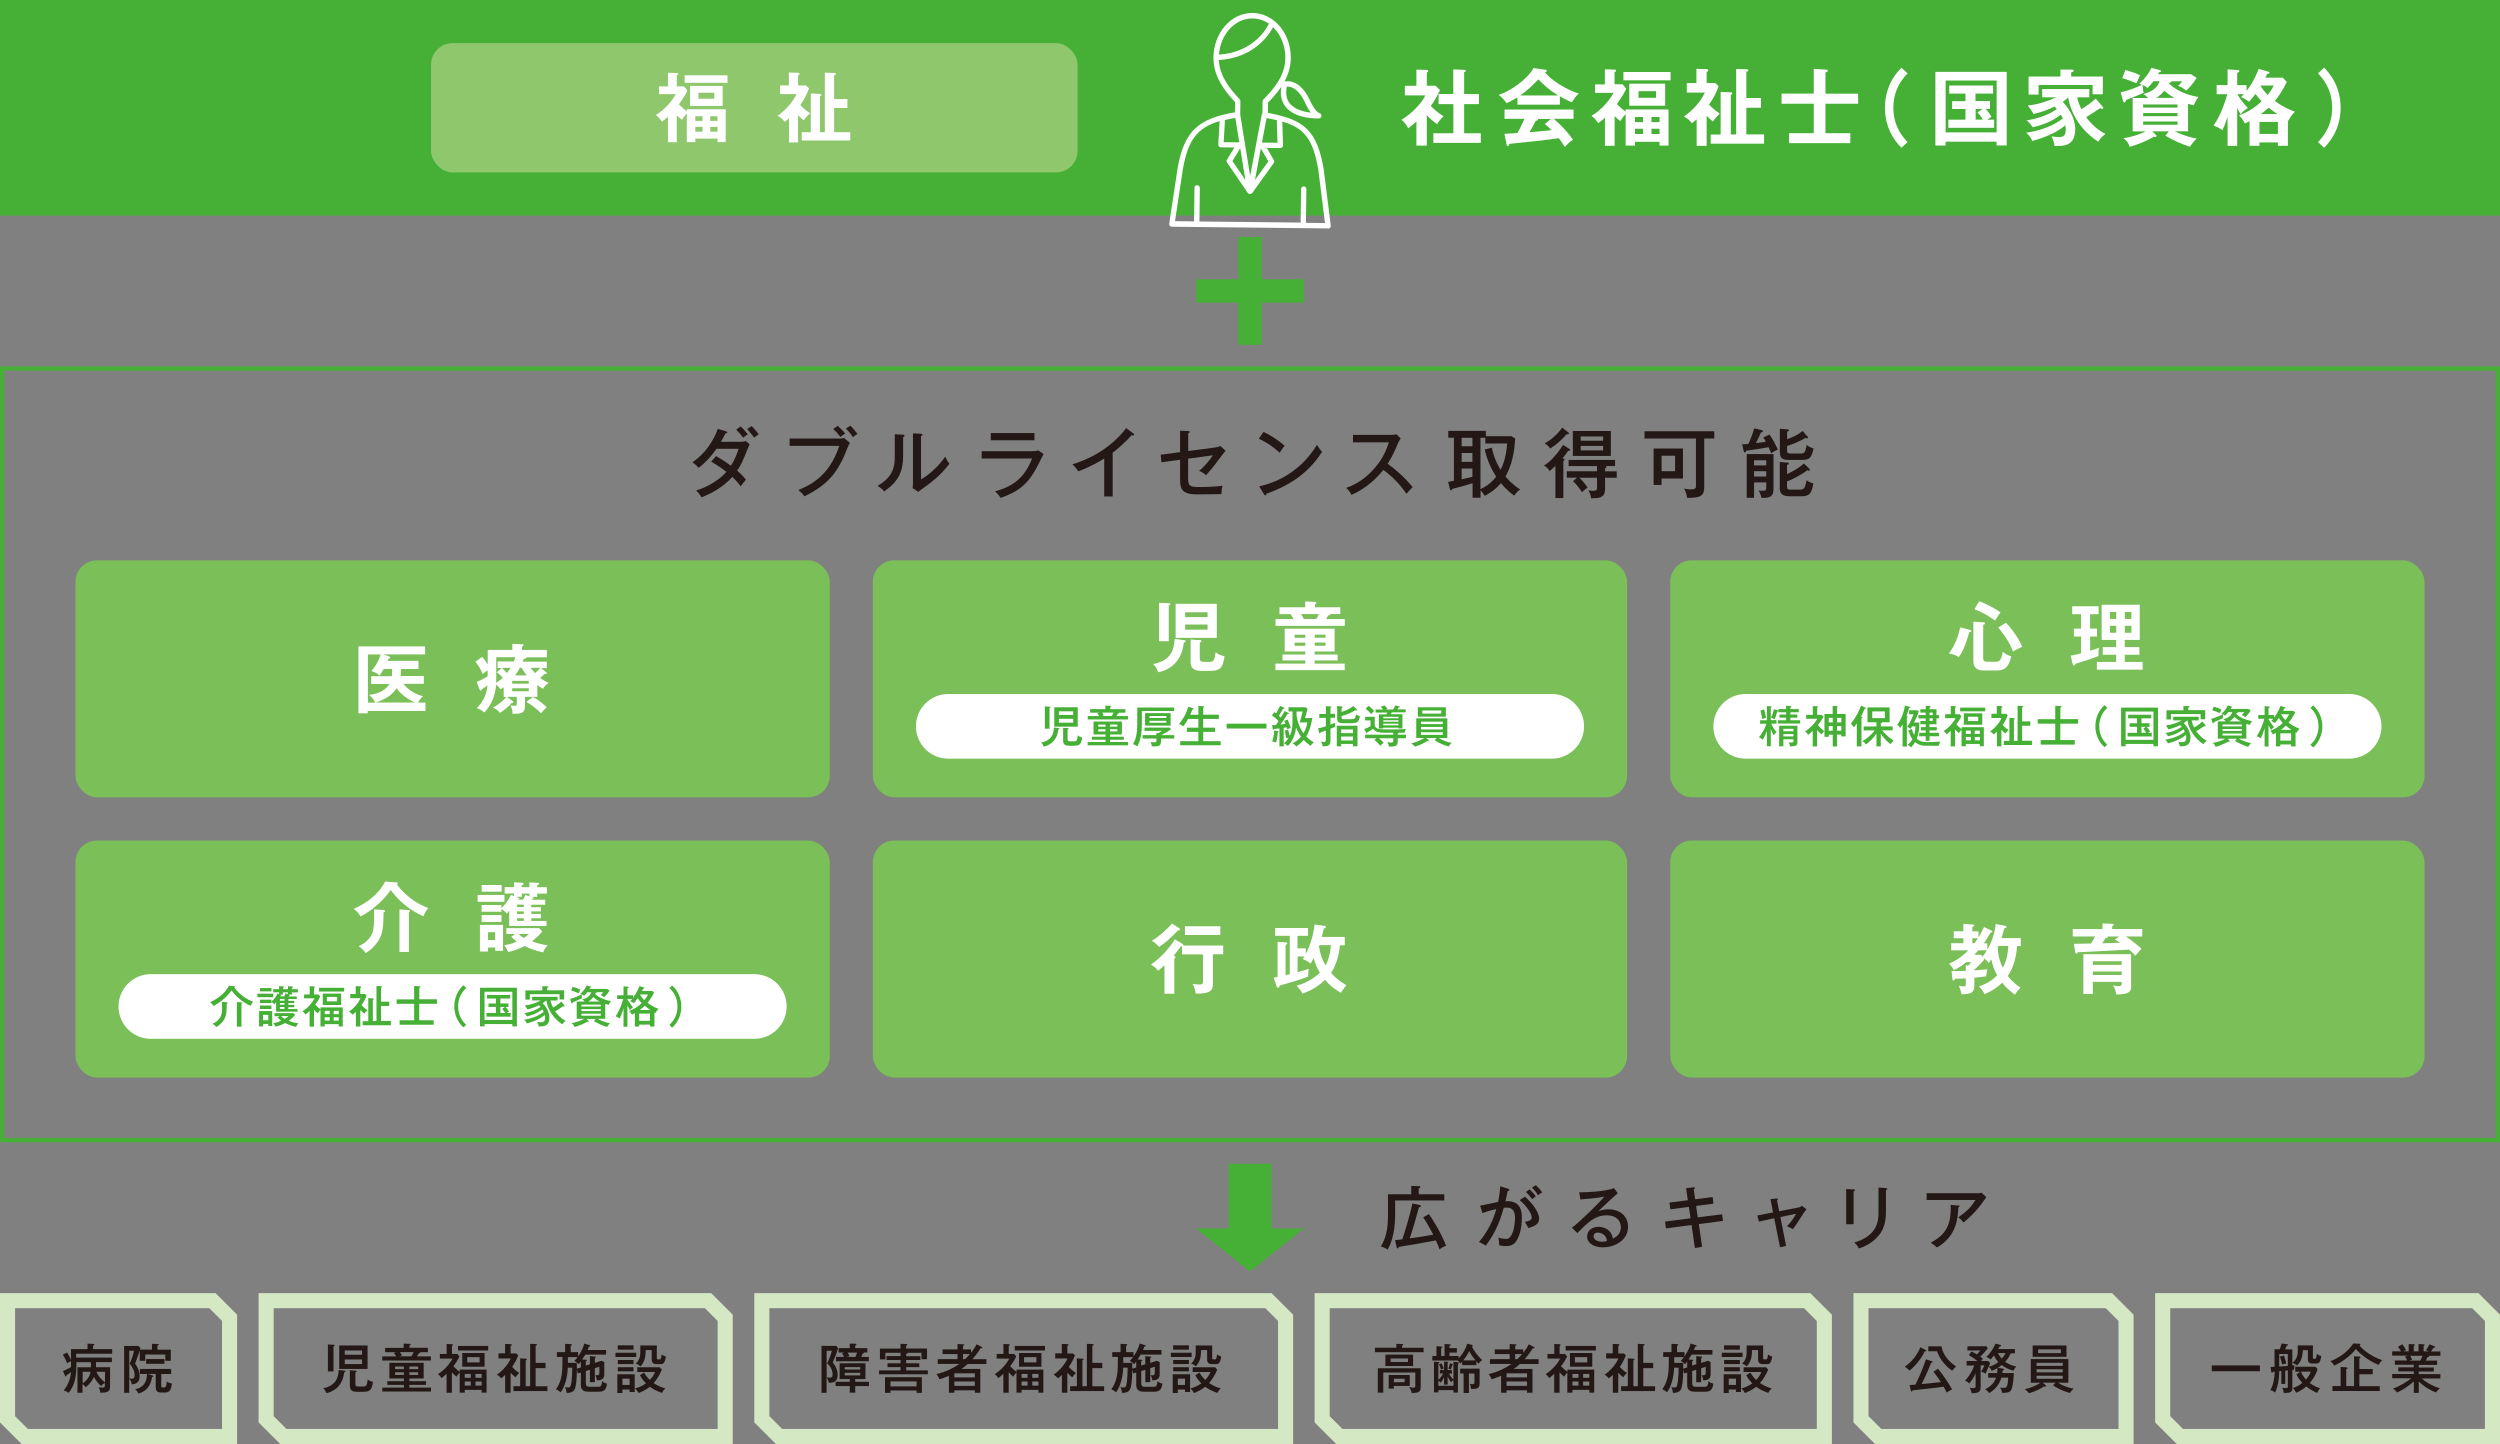 <?xml version="1.0" encoding="UTF-8"?>
<svg id="_レイヤー_2" data-name=" レイヤー 2" xmlns="http://www.w3.org/2000/svg" viewBox="0 0 320 184.83">
  <rect x="0" y="0" width="320" height="184.83" fill="#808080" stroke="none"/>
  <defs>
    <style>
      .cls-1 {
        fill: #8fc76c;
      }

      .cls-1, .cls-2, .cls-3, .cls-4, .cls-5, .cls-6 {
        stroke-width: 0px;
      }

      .cls-2 {
        fill: #231815;
      }

      .cls-3 {
        fill: #d4e8c4;
      }

      .cls-4 {
        fill: #fff;
      }

      .cls-5 {
        fill: #7abf58;
      }

      .cls-6 {
        fill: #45b035;
      }
    </style>
  </defs>
  <rect class="cls-6" x="0" width="320" height="27.59"/>
  <g>
    <path class="cls-4" d="m182.63,18.64h-1.33v-3.08c-.44.4-.79.66-1.06.87-.27-.62-.66-.94-.85-1.1,1.15-.67,2.59-2.06,3.05-3.12h-2.62v-1.23h1.48v-2.07l1.32.04c.15,0,.2.1.2.15,0,.06-.05.11-.19.18v1.69h1.1l.59.56c-.61,1.22-.73,1.42-1.18,2.02.58.65,1.32,1.13,1.64,1.35-.27.22-.66.66-.83,1-.63-.45-.93-.75-1.32-1.16v3.9Zm1.51-5.31v-1.3h1.88v-3.15l1.45.06c.09,0,.16.04.16.12,0,.11-.08.13-.22.17v2.8h1.9v1.3h-1.9v3.73h2.13v1.23h-6.07v-1.23h2.56v-3.73h-1.88Z"/>
    <path class="cls-4" d="m199.67,13.4h-5.44v-.94c-.61.38-1.11.62-1.39.75-.08-.12-.45-.65-1-1.07,1.51-.48,3.71-2.03,4.45-3.43l1.55.22c.1.01.16.08.16.14,0,.1-.12.13-.25.16.62.91,2.74,2.28,4.35,2.75-.45.29-.86,1.07-.89,1.12-.67-.27-1.25-.6-1.55-.77v1.06Zm-7.09,3.73c.34-.02,1.51-.1,1.65-.1.52-.91.82-1.64.89-1.82h-2.54v-1.19h8.83v1.19h-2.52c1.28,1.11,1.86,1.87,2.45,2.66-.5.34-.85.73-1.04.94-.49-.76-.55-.83-.78-1.12-.65.1-2.18.29-2.87.36-.54.06-2.93.31-3.42.36-.06.16-.12.28-.25.28-.06,0-.12-.06-.15-.25l-.27-1.32Zm6.87-4.91c-1.2-.73-1.7-1.23-2.54-2.06-.83.85-1.33,1.35-2.32,2.06h4.86Zm-.94,3h-1.66s.03.05.03.08c0,.12-.22.15-.31.16-.16.36-.6,1.13-.8,1.47,1.35-.12,1.5-.13,2.83-.27-.18-.2-.43-.42-.86-.78l.77-.65Z"/>
    <path class="cls-4" d="m208.09,14.01h5.48v4.63h-1.15v-.49h-3.14v.49h-1.2v-4.04c-.54.63-.61.79-.67.9-.16-.12-.37-.27-.74-.63v3.79h-1.24v-3.59c-.49.45-.73.6-.86.69-.1-.16-.31-.5-.85-.94,1.39-.79,2.47-2.26,2.81-2.93h-2.37v-1.09h1.26v-1.93l1.24.04c.09,0,.2.01.2.12s-.08.15-.2.21v1.55h1.03l.47.57c-.22.47-.51,1-1.2,1.96.44.44.78.73,1.11.97v-.28Zm5.74-4.79v1.06h-6.03v-1.06h6.03Zm-.69,4.31h-4.59v-2.82h4.59v2.82Zm-2.84,2.1v-.65h-1.02v.65h1.02Zm0,1.52v-.67h-1.02v.67h1.02Zm-.57-5.48v.85h2.24v-.85h-2.24Zm2.69,3.96v-.65h-1.03v.65h1.03Zm-1.03.85v.67h1.03v-.67h-1.03Z"/>
    <path class="cls-4" d="m218.44,18.67h-1.27v-3.4c-.24.22-.43.36-.6.5-.3-.38-.6-.64-1.02-.86.88-.59,2.11-1.79,2.67-3.06h-2.31v-1.22h1.23v-1.82l1.3.04c.13,0,.21.04.21.16,0,.1-.11.16-.2.2v1.41h1.1l.44.41c-.34.91-.63,1.48-1.23,2.36.1.1.58.64,1.37,1.15-.24.22-.58.58-.88,1.01-.12-.09-.29-.2-.8-.72v3.84Zm7.36-1.45v1.17h-6.83v-1.17h1.27v-5.46l1.3.06c.1,0,.19.02.19.13,0,.08-.05.12-.19.22v5.04h.69v-8.38l1.39.04c.09,0,.17.03.17.12,0,.12-.13.16-.26.2v3.35h1.87v1.25h-1.87v3.41h2.27Z"/>
    <path class="cls-4" d="m237.84,11.98v1.3h-4.18v3.77h3.18v1.27h-7.84v-1.27h3.16v-3.77h-4.12v-1.3h4.12v-3.17l1.52.1c.2.01.28.05.28.14,0,.11-.06.13-.3.23v2.71h4.18Z"/>
    <path class="cls-4" d="m244.17,9.39c-.52.56-1.82,1.92-1.82,4.4s1.3,3.84,1.82,4.4l-.79.72c-1.77-1.78-2.11-3.78-2.11-5.12s.34-3.34,2.11-5.12l.79.72Z"/>
    <path class="cls-4" d="m249.04,18.13v.5h-1.31v-9.43h9.13v9.42h-1.3v-.49h-6.53Zm6.53-1.18v-6.64h-6.53v6.64h6.53Zm-2.69-4.01h1.84v1h-.55c.32.36.55.67.74,1-.09.05-.36.25-.55.38h.89v1.04h-5.86v-1.04h2.19v-1.37h-1.71v-1h1.71v-.97h-2.08v-1.03h5.62v1.03h-2.26v.97Zm.88,1h-.88v1.37h.93c-.04-.08-.33-.52-.69-.92l.63-.45Z"/>
    <path class="cls-4" d="m269.13,13.64c.05.05.08.12.08.19,0,.06-.05.1-.13.1-.11,0-.21-.05-.27-.08-.49.33-1.33.89-1.78,1.15.22.29,1.12,1.5,2.47,2.14-.45.35-.62.51-.92,1-2.7-1.76-3.62-4.19-3.86-5.67-.31.3-.52.46-.69.58.61.59,1.6,1.95,1.6,3.48,0,2.23-1.62,2.19-2.66,2.15-.03-.43-.21-.9-.37-1.23.44.08.87.09.97.09.41,0,.85-.04.85-1,0-.24-.04-.4-.06-.5-1.12.97-2.84,1.63-4.22,2-.1-.22-.35-.71-.79-1.05,2.01-.28,3.68-1.02,4.7-1.83-.14-.27-.21-.4-.27-.48-1.33,1.06-2.9,1.46-3.6,1.61-.3-.44-.46-.66-.78-.88,1.04-.17,2.48-.49,3.88-1.45-.1-.12-.17-.2-.29-.32-1,.47-1.64.7-2.7.95-.25-.45-.43-.69-.73-1.09,1.37-.1,2.98-.72,3.63-1.04h-1.79v-1.06h6.03v1.06h-1.55c.13.65.4,1.24.54,1.51.77-.47,1.17-.76,1.83-1.35l.89,1.03Zm.03-3.84v2.27h-1.31v-1.19h-6.91v1.23h-1.28v-2.31h4.07v-.89h1.46c.11.01.26.01.26.14,0,.09-.11.14-.34.23v.52h4.06Z"/>
    <path class="cls-4" d="m280.05,16.81h-1.68c1.24.61,2.34.85,2.81.93-.25.19-.73.79-.85,1.05-1.25-.43-2.06-.77-3.16-1.42l.45-.56h-2.14l.46.43c.05.05.1.12.1.17,0,.06-.08.12-.14.12-.05,0-.16-.02-.22-.03-.76.5-2.22,1.06-3.08,1.3-.18-.56-.36-.74-.8-1.12,1.32-.15,2.59-.73,2.86-.86h-1.68v-4.28h1.97c-.28-.31-.49-.43-.61-.5,1.04-.31,1.77-.69,2.09-1.65h-.78c-.18.24-.39.48-.77.88-.22-.18-.37-.29-.62-.38,0,.26.04.73.14.97-.26.13-.58.28-1.12.49-.95.37-1.06.42-1.14.45-.02.09-.07.32-.22.32-.08,0-.14-.09-.16-.16l-.31-1.15c.79-.13,2.17-.67,2.72-.96-.06-.02-.26-.1-.34-.13.61-.54,1.21-1.28,1.54-2.03l1.09.28c.12.03.17.08.17.14,0,.08-.12.12-.26.14-.04.06-.11.18-.14.25h4.23l.72.47c-.52.79-.91,1.22-1.34,1.63-.51-.41-.75-.51-1.03-.61.13-.11.4-.42.51-.59h-1.35c0,.11-.04.15-.29.17-.01.04-.03.09-.04.14.55.5,1.62,1.34,3.76,1.71-.11.13-.26.29-.6,1.06-.25-.05-.37-.09-.73-.2v3.55Zm-8-7.86c.94.28,1.15.35,1.88.69-.06.12-.11.2-.46,1.02-.47-.2-1.37-.55-1.83-.65l.41-1.05Zm2.27,4.82h4.4v-.4h-4.4v.4Zm4.4.7h-4.4v.4h4.4v-.4Zm0,1.09h-4.4v.41h4.4v-.41Zm-.39-3.03c-.47-.25-.93-.59-1.31-.91-.31.39-.63.67-1.01.91h2.31Z"/>
    <path class="cls-4" d="m292.2,9.93l.51.57c-.55,1.1-1.08,1.88-1.53,2.43,1.2.85,2.05,1.18,2.58,1.37-.41.4-.56.63-.85,1.15l-.06-.03v3.24h-1.28v-.43h-2.36v.43h-1.27v-3.14c-.27.13-.43.2-.6.28-.17-.38-.43-.72-.74-1.02,1.21-.48,1.97-.96,2.89-1.81-.24-.25-.45-.51-.79-.95-.06.09-.3.42-.81,1-.08-.04-.5-.38-1.03-.59.15-.15.24-.24.34-.37h-.82c.57.98,1.12,1.53,1.35,1.76-.43.28-.64.44-.92.82-.12-.19-.24-.41-.45-.82v4.85h-1.23v-3.72c-.32,1.03-.53,1.42-.66,1.71-.35-.25-.75-.45-1.12-.6,1.06-1.55,1.58-3.43,1.74-4h-1.36v-1.17h1.4v-2.01l1.3.09c.1.01.21.01.21.12,0,.1-.06.14-.28.25v1.56h1.2v.74c.37-.49.95-1.27,1.55-2.82l1.2.34c.14.04.19.11.19.15,0,.11-.1.13-.29.15-.12.23-.17.33-.26.48h2.25Zm-2.99,7.21h2.36v-1.53h-2.36v1.53Zm.17-6.19l-.03.05c.15.24.4.63.92,1.15.49-.62.65-.97.76-1.2h-1.65Zm2.11,3.65c-.37-.25-.62-.42-1.09-.82-.19.17-.48.44-1,.82h2.09Z"/>
    <path class="cls-4" d="m296.7,18.19c.52-.56,1.82-1.92,1.82-4.4s-1.3-3.84-1.82-4.4l.79-.72c1.77,1.78,2.11,3.78,2.11,5.12s-.34,3.34-2.11,5.12l-.79-.72Z"/>
  </g>
  <rect class="cls-1" x="55.17" y="5.52" width="82.76" height="16.55" rx="2.76" ry="2.76"/>
  <g>
    <path class="cls-4" d="m87.91,13.99h4.98v4.2h-1.04v-.45h-2.85v.45h-1.09v-3.67c-.49.57-.55.72-.61.82-.15-.11-.34-.24-.67-.57v3.44h-1.13v-3.26c-.45.41-.66.54-.78.62-.09-.15-.28-.46-.77-.86,1.26-.72,2.25-2.05,2.55-2.66h-2.15v-.99h1.15v-1.75l1.13.04c.08,0,.18,0,.18.11s-.07.14-.18.19v1.41h.93l.43.52c-.2.43-.47.9-1.09,1.78.4.4.71.66,1.01.89v-.25Zm5.21-4.35v.96h-5.48v-.96h5.48Zm-.62,3.92h-4.17v-2.56h4.17v2.56Zm-2.58,1.91v-.59h-.92v.59h.92Zm0,1.38v-.61h-.92v.61h.92Zm-.52-4.98v.77h2.03v-.77h-2.03Zm2.44,3.6v-.59h-.93v.59h.93Zm-.93.77v.61h.93v-.61h-.93Z"/>
    <path class="cls-4" d="m102.15,18.23h-1.16v-3.09c-.21.2-.39.33-.54.46-.27-.35-.54-.58-.92-.78.8-.54,1.92-1.63,2.42-2.78h-2.1v-1.11h1.12v-1.65l1.18.04c.12,0,.19.04.19.15,0,.09-.1.15-.18.19v1.28h1l.4.37c-.31.83-.57,1.34-1.12,2.14.09.09.53.58,1.24,1.04-.21.2-.53.53-.8.91-.11-.08-.26-.18-.73-.65v3.49Zm6.68-1.31v1.06h-6.21v-1.06h1.16v-4.96l1.18.06c.09,0,.18.02.18.12,0,.07-.05.11-.18.2v4.58h.62v-7.62l1.26.04c.08,0,.16.03.16.11,0,.11-.12.15-.23.19v3.04h1.7v1.14h-1.7v3.1h2.06Z"/>
  </g>
  <path class="cls-4" d="m170,29.24h0l-20-.22c-.1,0-.19-.05-.26-.12s-.09-.18-.08-.28l1.08-7.13c.83-4.63,2.56-6.32,7.33-7.11l.02-1.31c-1.46-1.57-2.79-3.35-2.77-5.71,0,0,0,0,0-.01,0-.01,0-.03,0-.04.05-3.13,2.27-5.65,4.97-5.65.02,0,.03,0,.05,0,1.19.01,2.33.52,3.22,1.43,1.08,1.1,1.68,2.69,1.66,4.36-.01,1.12-.33,2.1-.81,2.99.43-.1,2.1-.27,3.37,2.63.24.51.76,1.32,1.11,1.41.17.04.28.2.26.37-.02.17-.16.3-.33.31-.12,0-2.96.12-4.25-1.47-.55-.68-.74-1.54-.56-2.58-.49.73-1.08,1.39-1.7,2.02l-.02,1.32c4.52.84,6.3,2.12,7.15,7.26l.9,7.17c.01.1-.02.2-.08.27-.07.07-.16.12-.26.12Zm-2.85-.72l2.45.03-.85-6.76c-.66-3.98-1.8-5.41-4.62-6.23l.1,3.04c0,.09-.03.19-.1.25-.07.07-.15.08-.25.1l-1.73-.02.91,1.57c.07.12.06.26-.02.37l-2.74,3.81s-.06.08-.1.1c-.06.04-.16.05-.2.06-.06,0-.12-.02-.18-.05-.01,0-.02-.01-.03-.02h0s0,0,0,0c-.04-.03-.07-.06-.09-.1l-2.64-3.87c-.08-.11-.08-.26,0-.37l.94-1.55-1.72-.02c-.09,0-.18-.04-.25-.11-.06-.07-.1-.16-.09-.26l.17-2.99c-2.92.87-4.04,2.48-4.69,6.08l-1.02,6.73,2.45.03s-.01-.06-.01-.1l.05-4.19c0-.19.13-.36.35-.34.19,0,.34.16.34.35l-.05,4.19s0,.07-.02.1l12.98.14s-.01-.07-.01-.1l.06-4.19c0-.19.16-.34.34-.34h0c.19,0,.34.16.34.35l-.06,4.19s0,.07-.02.1Zm-5.76-9.52l-.76,4.05,1.72-2.39-.96-1.66Zm-3.64,1.61l1.66,2.43-.66-4.06-1,1.64Zm1-5.93l1.27,7.84,1.48-7.86c.01-.07.04-.12.09-.17l.02-1.51c0-.09.04-.17.1-.24,1.44-1.46,2.78-3.11,2.81-5.29.02-1.48-.51-2.89-1.46-3.86-.04-.04-.07-.07-.11-.11-.1.2-1.92,3.92-6.94,4.2.1,2.02,1.33,3.61,2.67,5.03.06.07.09.15.09.24l-.02,1.74Zm2.8,3.57h0l1.97.02-.09-2.7c0-.06.01-.13.04-.18-.42-.1-.87-.19-1.35-.28l-.59,3.14s.01,0,.02,0Zm-4.91-.05l1.97.02s.01,0,.02,0l-.51-3.13c-.48.08-.93.17-1.35.27.02.05.03.1.02.15l-.16,2.7Zm8.07-7.11c-.18.89-.05,1.62.39,2.16.65.79,1.83,1.07,2.69,1.17-.34-.43-.57-.92-.64-1.07-.94-2.14-2.01-2.29-2.43-2.26Zm-4.41-8.73c-2.23,0-4.08,2.03-4.27,4.63,4.59-.28,6.24-3.66,6.31-3.81.02-.05.06-.1.11-.13-.63-.44-1.36-.68-2.11-.69h-.04Z"/>
  <g>
    <path class="cls-2" d="m91.64,58.37c.94.54,1.49.92,1.91,1.24.57-.85.89-1.83.99-2.16h-2.83c-.07.09-.99,1.46-2.28,2.43-.21-.25-.4-.43-.8-.72,1.64-1.06,2.68-2.74,3.26-4.27l1.03.32c.11.03.17.06.17.13,0,.12-.17.13-.22.13-.18.35-.39.74-.59,1.08h2.55c.34,0,.5-.05.64-.1l.49.43c-.07.13-.13.24-.19.41-.76,1.87-.9,2.2-1.42,2.95.65.56.9.87,1.13,1.16-.31.34-.57.72-.66.86-.17-.23-.45-.6-1.08-1.22-1.46,1.63-3.27,2.34-3.94,2.62-.2-.33-.24-.39-.68-.89,1.19-.33,2.83-1.19,3.86-2.37-.94-.73-1.6-1.12-1.95-1.31l.62-.7Zm3.18-3.79c.23.22.61.63.89,1.02-.19.11-.41.26-.58.43-.12-.16-.46-.61-.9-1.03l.58-.42Zm1.38-.04c.24.21.73.78.92,1.05-.21.15-.45.3-.58.43-.51-.68-.77-.95-.91-1.1l.57-.38Z"/>
    <path class="cls-2" d="m107.37,56.14c.41,0,.57-.05.67-.09l.75.64c-.16.26-.19.32-.28.55-1.18,3.1-2.41,4.76-5.55,6.29-.25-.4-.65-.7-.78-.8,1.41-.6,3.95-1.69,5.25-5.66h-6.36v-.94h6.3Zm-.14-1.63c.28.23.71.67.95.99-.24.15-.34.22-.6.43-.11-.14-.48-.61-.93-1.02l.58-.4Zm1.61-.02c.3.26.7.74.91,1.05-.26.17-.36.24-.58.42-.26-.44-.54-.75-.9-1.1l.57-.37Z"/>
    <path class="cls-2" d="m115.56,55.63c.1.01.22.01.22.13,0,.1-.11.16-.18.19v2.39c0,1.97-.55,3.26-2.43,4.57-.19-.25-.33-.39-.84-.72,1.94-1.14,2.2-2.33,2.2-3.76v-2.85l1.03.06Zm2.33-.1c.11,0,.19,0,.19.12,0,.09-.1.13-.19.17v5.55c1.21-.71,2.37-1.84,3.1-2.93.26.56.29.62.54.9-1.14,1.59-2.75,2.71-3.44,3.2-.33.23-.37.25-.54.43l-.73-.49c.02-.19.04-.49.04-.76v-6.25l1.04.05Z"/>
    <path class="cls-2" d="m132.09,57.75c.43,0,.65-.04.83-.09l.66.46c-.13.2-.59,1.17-.69,1.36-1.22,2.39-2.34,3.37-4.8,4.25-.25-.36-.36-.48-.71-.84,1.86-.52,3.67-1.41,4.72-4.2h-6.45v-.94h6.45Zm.32-2.32v.92h-5.59v-.92h5.59Z"/>
    <path class="cls-2" d="m142.42,63.55h-1.08v-4.86c-.46.29-1.83,1.1-3.32,1.64-.17-.26-.41-.59-.76-.9,1.87-.54,4.8-1.89,6.89-4.63l.93.69c.06.05.09.09.09.16s-.09.09-.16.09-.13-.01-.18-.03c-.9,1.07-2.17,2.05-2.41,2.24v5.61Z"/>
    <path class="cls-2" d="m151.06,55.13l1.03.05c.1,0,.19.01.19.11s-.13.15-.19.17v2.27l3.42-.45c.43-.06.59-.14.7-.19l.68.62c-.11.1-.23.23-.43.5-1.08,1.45-1.24,1.67-2.09,2.62-.27-.24-.46-.37-.88-.56.69-.56,1.37-1.39,1.76-1.99l-3.17.43v2.46c0,.98.12,1.17,1.42,1.17.76,0,2.25-.04,2.97-.17-.07.34-.11.64-.12,1.08-.46.01-2.12.03-3.13.03-1.86,0-2.17-.59-2.17-1.95v-2.48l-2.39.32-.09-.97,2.48-.32v-2.73Z"/>
    <path class="cls-2" d="m161.73,55.28c.71.35,1.71.89,2.7,1.78-.13.15-.3.36-.63.88-1.28-1.14-2.26-1.59-2.68-1.78l.61-.88Zm-.54,6.97c1.87-.4,5.17-1.67,7.38-5.31.31.48.33.53.65.9-1.9,2.99-4.55,4.44-7.12,5.36,0,.11-.04.21-.14.21-.08,0-.13-.07-.16-.12l-.62-1.04Z"/>
    <path class="cls-2" d="m173.18,56.61v-.95h4.91c.16,0,.51-.02.66-.07l.55.54c-.17.2-.26.39-.37.63-.42,1-.69,1.62-1.31,2.6.83.59,2.26,1.8,3.2,3-.41.41-.46.45-.79.85-.54-.76-1.37-1.89-2.96-3.06-1.44,1.81-3.09,2.77-4.09,3.19-.21-.41-.34-.59-.67-.89,1.54-.55,2.68-1.39,3.77-2.68.94-1.13,1.35-2.11,1.7-3.15h-4.62Z"/>
    <path class="cls-2" d="m193.94,56.14c-.1,1.89-.47,3.5-1.24,4.85.2.23.88,1.04,1.89,1.67-.2.13-.41.25-.77.79-1.01-.74-1.63-1.52-1.7-1.61-.78.94-1.77,1.47-2.08,1.63-.2-.34-.29-.46-.53-.71v.95h-1.02v-1.86c-1.07.34-1.71.51-2.6.72,0,.1-.05.19-.15.19-.09,0-.13-.1-.16-.19l-.22-.89c.31-.05.52-.09.74-.14v-5.51h-.72v-.88h4.81v.68h3.28l.48.3Zm-5.47-.1h-1.38v1.08h1.38v-1.08Zm0,1.94h-1.38v1.14h1.38v-1.14Zm0,1.99h-1.38v1.38c.82-.18.9-.2,1.38-.32v-1.06Zm2.49-2.68c.26,1.44.96,2.59,1.11,2.84.63-1.22.78-2.47.84-3.37h-2.79v-.72h-.62v6.57c1.12-.51,1.72-1.22,2.01-1.59-.57-.89-1.22-2.22-1.46-3.49l.91-.23Z"/>
    <path class="cls-2" d="m200.9,57.47s.08.09.08.14c0,.13-.17.11-.26.09-.09.14-.28.44-.7.94.19.12.24.14.24.2,0,.05-.11.12-.15.15v4.76h-1.02v-4.1c-.41.4-.62.54-.77.64-.17-.34-.34-.51-.69-.7.25-.15,1.29-.81,2.44-2.64l.83.52Zm-.16-2.14c.06.05.09.09.09.14,0,.11-.13.12-.17.12-.03,0-.07,0-.12-.02-.74.84-1.37,1.37-2.13,1.85-.14-.26-.36-.46-.69-.67.36-.2,1.39-.8,2.24-2.01l.78.6Zm4.71,5h1.49v.82h-1.49v1.35c0,.49-.03,1.08-.91,1.24-.14.02-.76.04-.89.05,0-.27-.13-.73-.35-1.03.13.03.36.07.59.07.5,0,.53-.19.53-.44v-1.24h-2.26c.63.64.89,1.01,1.05,1.25-.42.32-.57.47-.72.6-.27-.46-.8-1.1-1.14-1.41l.52-.45h-1.32v-.82h3.87v-.66h-3.64v-.79h5.95v.79h-1.22c.11.02.13.06.13.12,0,.1-.09.13-.19.16v.39Zm.74-1.97h-4.87v-3.19h4.87v3.19Zm-.99-1.95v-.54h-2.87v.54h2.87Zm-2.87.67v.57h2.87v-.57h-2.87Z"/>
    <path class="cls-2" d="m218.14,62.41c0,1.19-.7,1.32-2.2,1.31-.02-.22-.06-.6-.37-1.18.33.06.53.1.79.1.72,0,.72-.17.72-.52v-5.99h-6.58v-.93h8.93v.93h-1.29v6.27Zm-2.72-5v3.84h-2.74v.82h-1.02v-4.66h3.76Zm-2.74.92v1.98h1.73v-1.98h-1.73Z"/>
    <path class="cls-2" d="m226.48,55.63c.39.45.95,1.61,1.09,1.91-.32.14-.59.29-.87.47-.07-.2-.15-.41-.32-.77-.2.04-1.24.22-1.31.23-1.32.19-1.47.21-1.56.22-.05.14-.08.22-.18.22-.09,0-.11-.07-.13-.15l-.21-.88c.17-.01.34-.02.81-.06.12-.26.54-1.24.74-1.99l.94.22c.09.02.17.05.17.14,0,.06-.04.09-.07.11-.03.02-.13.05-.19.06-.19.5-.33.76-.64,1.36.35-.04.89-.11,1.28-.18-.18-.33-.26-.43-.33-.54l.79-.38Zm-1.96,6.12v1.97h-.94v-5.6h3.43v4.34c0,1.04-.29,1.3-1.55,1.27-.04-.28-.18-.65-.36-.95.12.02.24.04.48.04.48,0,.5-.12.5-.37v-.7h-1.56Zm1.56-2.18v-.66h-1.56v.66h1.56Zm0,1.43v-.69h-1.56v.69h1.56Zm5.26-5.16c.06.06.08.11.08.16,0,.08-.06.12-.12.12s-.13-.05-.19-.08c-.38.23-.99.59-2.36,1.05v.55c0,.36.09.41.53.41h1.16c.52,0,.64-.1.82-1.09.23.19.57.36.87.44-.26,1.3-.6,1.47-1.47,1.47h-1.62c-.71,0-1.22-.05-1.22-1.02v-2.97l1,.08s.17.04.17.13c0,.08-.08.11-.24.17v.96c.54-.2,1.18-.43,2-1.05l.59.69Zm.25,4.14s.08.09.08.15c0,.07-.05.12-.13.12-.06,0-.12-.03-.2-.07-.3.27-1.47,1-2.6,1.44v.64c0,.39.13.41.52.41h1.11c.4,0,.68,0,.87-1.2.21.19.61.36.87.4-.22,1.29-.49,1.65-1.53,1.65h-1.55c-1.18,0-1.22-.66-1.22-1.12v-3.27l.96.08c.07,0,.21,0,.21.13,0,.1-.14.14-.24.17v1.17c.11-.05,1.26-.55,2.16-1.35l.69.66Z"/>
  </g>
  <g>
    <path class="cls-2" d="m184.87,152.86v.8h-6.29v1.8c0,2.68-.69,4-.96,4.49-.25-.18-.59-.33-.87-.4.6-.98.91-2.16.91-3.88v-2.8h2.98v-1.07l.93.03c.13,0,.24,0,.24.11,0,.1-.05.11-.21.17v.76h3.27Zm-1.97,2.54c.23.3,1.57,2.36,2.2,4.07-.53.17-.68.32-.83.46-.11-.32-.25-.67-.48-1.16-1.02.19-1.14.22-2.16.4-.4.07-2.19.37-2.56.43-.02.04-.04.08-.06.12s-.06.08-.11.08c-.06,0-.13-.1-.15-.2l-.18-.86c.11,0,.61-.07.92-.11.29-.78,1.05-3.35,1.3-4.59l.91.2c.15.04.18.08.18.14,0,.09-.06.11-.26.17-.33,1.21-.72,2.62-1.17,3.96,1.51-.21,1.77-.25,3.01-.47-.31-.6-.86-1.59-1.29-2.22l.75-.43Z"/>
    <path class="cls-2" d="m193.04,152.17c.1.03.17.05.17.12,0,.06-.05.13-.22.15-.05.25-.08.36-.29,1.31,1.02-.04,2.1.2,2.1,2.1,0,1.7-.5,2.8-.85,3.19-.22.25-.56.46-1.24.46-.33,0-.64-.06-.82-.11.02-.4-.07-.83-.11-.99.47.16.75.18.94.18.26,0,.57-.04.88-.78.25-.58.32-1.49.32-1.86,0-.76-.18-1.37-1.06-1.37-.05,0-.18,0-.38.03-.58,2.13-1.33,3.56-2.3,4.84-.26-.18-.58-.34-.87-.46,1.04-1.23,1.79-2.67,2.22-4.22-.63.15-1.1.26-1.77.52l-.3-.96c.37-.04,1.96-.42,2.3-.48.19-.96.25-1.58.27-2l1,.31Zm2.17,1.02c1.1.97,1.8,2.07,1.8,2.81s-.71.99-1.38,1.19c-.11-.25-.32-.59-.46-.79.46-.09.89-.17.89-.58,0-.53-.74-1.52-1.54-2.21l.67-.43Zm.58-.95c.09.08.47.45.8.89-.2.14-.23.16-.47.36-.18-.25-.53-.66-.8-.92l.47-.33Zm.8-.54c.22.2.54.54.81.92-.22.12-.35.25-.53.38-.26-.43-.45-.66-.78-.98l.49-.32Z"/>
    <path class="cls-2" d="m207.1,152.71c-.32.25-2.25,2.04-2.53,2.33.27-.1.71-.25,1.36-.25,1.25,0,2.46.74,2.46,2.22,0,1.86-1.85,2.65-3.22,2.65-1.13,0-2.02-.51-2.02-1.4,0-.71.6-1.23,1.46-1.23.11,0,1.59,0,1.84,1.51.21-.1,1.02-.45,1.02-1.45,0-.86-.62-1.53-1.79-1.53-1.47,0-2.38.83-3.77,2.28l-.71-.69c.87-.6,3.78-3.47,4.15-3.98-.89.19-2.44.31-3.06.36l-.15-.92c.82.03,3.22-.08,4.45-.52l.48.63Zm-1.77,5.38c-.18-.17-.5-.32-.81-.32-.25,0-.54.11-.54.48,0,.54.72.69,1.07.69.28,0,.51-.05.63-.09-.03-.23-.06-.51-.35-.77Z"/>
    <path class="cls-2" d="m215.84,152.09l.92-.11c.05,0,.18-.03.18.09,0,.07-.05.11-.14.18l.18,1.26,2.24-.29.1.85-2.22.29.21,1.46,3.12-.39.11.85-3.09.4.42,2.9-.92.17-.43-2.95-3.28.43-.11-.87,3.26-.42-.22-1.46-2.37.31-.11-.86,2.35-.3-.22-1.52Z"/>
    <path class="cls-2" d="m226.6,153.49l.8-.08c.08,0,.18-.02.18.09,0,.06-.05.1-.12.16l.27,1.38,2.45-.48c.06,0,.29-.05.46-.23l.59.46c-.15.17-.33.44-.44.6-.73,1.15-.89,1.41-1.31,1.94-.31-.19-.71-.36-.75-.38.46-.47.82-.92,1.17-1.59l-2.01.42.73,3.7-.78.17-.74-3.71-1.96.42-.21-.78,2.02-.39-.33-1.69Z"/>
    <path class="cls-2" d="m237.26,152.25c.11,0,.18,0,.18.09,0,.1-.12.14-.18.16v4.21h-.95v-4.51l.95.05Zm4.14-.16c.14,0,.18.04.18.08,0,.11-.12.15-.18.17v2.8c0,.97-.18,1.92-.68,2.68-.38.56-1.26,1.52-2.78,1.98-.2-.42-.43-.61-.6-.75,3.11-.91,3.11-2.98,3.11-3.9v-3.14l.96.06Z"/>
    <path class="cls-2" d="m253.14,152.74c.15,0,.34-.03.48-.08l.64.58c-.11.12-.14.18-.31.42-1.04,1.52-2.2,2.48-2.62,2.82-.18-.25-.39-.46-.66-.66,1.23-.89,1.68-1.39,2.2-2.22h-6.26v-.87h6.52Zm-2.48,1.55s.17.02.17.09c0,.09-.11.14-.17.17-.05,1.25-.16,3.67-2.73,5.13-.32-.29-.42-.37-.8-.61,1.86-1,2.67-2.22,2.55-4.84l.98.08Z"/>
  </g>
  <path class="cls-6" d="m320,146.21H0V46.9h320v99.31ZM.55,145.65h318.9V47.45H.55v98.21Z"/>
  <rect class="cls-5" x="9.66" y="71.72" width="96.55" height="30.34" rx="2.76" ry="2.76"/>
  <g>
    <path class="cls-4" d="m54.25,86.53v1h-2.61c.83,1.07,1.94,1.42,2.5,1.6-.2.17-.44.39-.62.8h.94v1.08h-7.39v.3h-1.19v-8.57h8.53v1.02h-5.35l.72.26c.07.03.16.06.16.15,0,.1-.12.15-.23.17-.03.09-.08.19-.11.25h3.97v1.04h-2.24c0,.28-.03.63-.05.9h2.97Zm-4.09,0c.02-.21.03-.43.04-.9h-1.08c-.26.48-.4.64-.55.86-.11-.14-.27-.35-1.03-.59.8-.93,1.07-1.77,1.18-2.13h-1.63v6.17h.93c-.21-.48-.33-.58-.79-1,1.61-.16,2.33-.9,2.62-1.39h-2.34v-1h2.66Zm2.96,3.39c-.4-.17-1.59-.74-2.36-1.82-.29.42-.85,1.23-2.64,1.82h5Z"/>
    <path class="cls-4" d="m69.51,88.17c-.2-.12-.37-.21-.73-.47v1.5h-1.58v1.2c0,.95-.61.96-1.6.97,0-.42-.05-.63-.26-1.09.33.05.42.06.54.06.22,0,.27-.05.27-.32v-.82h-1.26l.67.49c.09.06.15.11.15.17,0,.11-.11.13-.23.13-.41.48-.8.81-1.49,1.26-.25-.33-.37-.42-.9-.66.98-.54,1.54-1.15,1.71-1.38h-.33v-1.25c-.21.16-.29.2-.42.27-.14-.21-.24-.36-.55-.59-.08,1.32-.57,2.54-1.49,3.56-.43-.33-.52-.4-1-.55.89-.87,1.25-1.75,1.39-2.92-.33.24-.53.37-.73.49-.02.09-.05.19-.13.19-.1,0-.14-.12-.16-.17l-.37-.96c.71-.28,1.18-.56,1.41-.71,0-.1,0-.5,0-.58v-.18c-.31.2-.45.31-.63.47-.34-.76-.48-1-.94-1.59l.87-.61c.36.41.57.75.71.96v-1.85h3.15v-.78l1.24.06c.09,0,.2,0,.2.11,0,.08-.09.14-.2.19v.42h3.18v.95h-2.61c.04.16-.26.19-.36.2-.06.17-.08.24-.12.35h3.08v.83h-.74l.61.48c.1.08.14.11.14.17s-.07.1-.13.1c-.05,0-.09,0-.14-.02-.11.12-.18.19-.59.52.48.36.81.52,1.09.64-.42.3-.57.47-.73.78Zm-5.99-4.06v1.74c0,1.08,0,1.2-.02,1.54.14-.08.43-.24.85-.63-.31-.37-.55-.56-.74-.7l.6-.56h-.52v-.83h2.08c.05-.14.12-.3.18-.55h-2.44Zm.71,1.38c.32.3.43.4.66.65.23-.3.27-.36.46-.65h-1.12Zm3.45,1.66h-2.12v.36h2.12v-.36Zm0,.95h-2.12v.38h2.12v-.38Zm-.94-2.62h-.19c-.25.48-.54.87-.62.97h1.5c-.08-.1-.43-.52-.68-.97Zm2.52,5.82c-.53-.54-1.18-1.05-1.88-1.45l.82-.64c.79.37,1.57,1.11,1.77,1.31-.39.38-.54.56-.71.78Zm-1.33-5.82c.12.16.26.36.56.67.12-.1.51-.46.67-.67h-1.24Z"/>
  </g>
  <rect class="cls-5" x="111.72" y="107.59" width="96.55" height="30.34" rx="2.76" ry="2.76"/>
  <g>
    <path class="cls-4" d="m151.32,120.8c.07.04.15.1.15.15,0,.03,0,.05,0,.08h5.1v1.12h-1.32v3.85c0,.67-.23,1.23-2.19,1.18-.05-.38-.21-.92-.42-1.25.18.03.67.09.84.09.37,0,.51-.09.51-.41v-3.45h-2.69v-1.04s-.08,0-.13,0c-.31.41-.81,1.07-.94,1.22.15.04.24.09.24.17s-.06.14-.16.17v4.52h-1.26v-3.64c-.48.43-.65.56-.82.68-.21-.31-.62-.61-.91-.77,1.73-1.2,2.83-2.81,3.04-3.24l.99.57Zm-.4-2c.06.04.12.08.12.16,0,.12-.18.14-.26.13-.85.92-1.52,1.51-2.42,2.12-.26-.35-.68-.65-.93-.79.84-.48,2.04-1.53,2.58-2.21l.92.59Zm5.28.88h-4.53v-1.12h4.53v1.12Z"/>
    <path class="cls-4" d="m171.51,120.98c-.1,1.16-.44,2.52-1.13,3.55.52.61,1.05,1.03,1.97,1.59-.33.33-.65.85-.72.96-.88-.52-1.39-.91-2.02-1.66-.55.52-1.55,1.35-2.91,1.75-.16-.34-.27-.48-.73-1.01,1.13-.3,2.11-.84,2.98-1.65-.37-.61-.58-1.1-.8-1.87-.07.15-.13.26-.37.69-.36-.26-.6-.4-1.02-.58.08-.11.13-.18.21-.32h-.88v2c.2-.05,1.21-.34,1.44-.41-.04.19-.1.71-.09.98-.91.37-2.43.81-3.67,1.16,0,.16-.02.26-.17.26-.1,0-.16-.06-.19-.17l-.39-1.11c.2-.04.33-.06.51-.1v-4.49l1.07.08c.11,0,.18.04.18.12,0,.04-.04.09-.1.13-.03.02-.09.06-.13.09v3.86c.08-.02.14-.04.54-.14v-4.91h-1.87v-1h4.2v1h-1.34v1.61h1.06v.72c.72-1.38,1.05-2.92,1.12-3.78l1.28.18c.15.02.18.08.18.15,0,.08-.03.09-.27.2-.05.21-.09.42-.26,1.07h2.94v1.06h-.64Zm-2.63,0c0,.07-.03.11-.05.15.18,1.14.43,1.75.85,2.44.38-.7.62-1.64.67-2.59h-1.47Z"/>
  </g>
  <rect class="cls-5" x="213.79" y="107.59" width="96.55" height="30.34" rx="2.76" ry="2.76"/>
  <g>
    <path class="cls-4" d="m254.02,122.77c-.19.25-.54.67-1.29,1.33v.11c.26-.02,1.42-.12,1.66-.14-.1.32-.15.79-.16.9-.43.07-.54.08-1.51.18v1.07c0,.89-.57,1.04-1.66,1.05-.04-.35-.17-.75-.33-1.09.35.07.56.08.62.08.19,0,.27-.03.27-.33v-.7c-.09.01-.85.06-1.38.05-.02.09-.06.22-.18.22-.14,0-.15-.16-.16-.23l-.1-.98c.75,0,1.12.02,1.82-.02v-.72l.3.06c.18-.19.24-.25.38-.46h-.62c-.38.32-.98.78-1.58,1.02-.1-.19-.38-.6-.62-.81.5-.22,1.46-.69,2.47-1.72h-2.2v-.91h1.56v-.63h-1.23v-.9h1.23v-.94l1.23.08c.09,0,.17.04.17.11,0,.05-.03.1-.08.12-.05.02-.12.05-.17.08v.56h.78v.77c.33-.52.55-.96.71-1.32l.98.46s.1.07.1.13c0,.08-.11.12-.28.17-.3.56-.54.93-.82,1.33h.45v.82c.88-1.61,1.03-2.87,1.07-3.3l1.28.24s.1.06.1.13c0,.11-.06.14-.27.19-.24.86-.27.95-.37,1.24h2.47v1.03h-.48c-.09,1.35-.41,2.7-1.18,3.82.69.88,1.29,1.28,1.63,1.51-.3.28-.61.7-.74.88-.82-.63-1.21-1-1.61-1.53-.89.89-1.78,1.26-2.26,1.47-.12-.3-.52-.82-.72-1,.89-.27,1.7-.75,2.34-1.42-.26-.46-.58-1.14-.75-2.03-.13.18-.21.29-.34.46-.17-.2-.41-.49-.74-.73l.19.26Zm-1.29-2.04c.09-.11.2-.26.44-.63h-.7v.63h.26Zm1.04,1.71c.15-.17.3-.36.55-.8h-1.09c-.11.13-.23.28-.53.57h.89l.17.22Zm2.02-1.36s-.05.13-.08.19c.04,1.21.37,2.05.65,2.6.48-.85.66-1.82.7-2.79h-1.27Z"/>
    <path class="cls-4" d="m274.21,118.92v.95h-2.1c.18.12.9.58,1.99,1.56-.22.24-.55.64-.77.9-.14-.16-.31-.36-.81-.78-1.09.06-5.74.3-6.57.34-.04.08-.09.19-.17.19-.11,0-.13-.11-.15-.19l-.18-1.08c.34,0,1.88-.03,2.19-.04.24-.36.36-.57.53-.9h-2.86v-.95h3.81v-.72l1.25.05s.19,0,.19.13c0,.1-.13.15-.2.17v.37h3.84Zm-1.42,7.19c0,.65,0,1.18-1.92,1.19-.04-.5-.12-.64-.41-1.16.42.08.68.09.74.09.37,0,.37-.11.37-.55h-3.69v1.55h-1.21v-5.09h6.11v3.98Zm-4.9-2.61h3.69v-.46h-3.69v.46Zm3.69.85h-3.69v.45h3.69v-.45Zm-1.8-4.47c.03.16-.07.18-.29.21-.09.17-.18.32-.4.65.55,0,1.65-.04,2.27-.07-.2-.15-.39-.25-.64-.4l.53-.4h-1.46Z"/>
  </g>
  <rect class="cls-5" x="9.66" y="107.59" width="96.55" height="30.34" rx="2.76" ry="2.76"/>
  <g>
    <path class="cls-4" d="m50.67,112.92c.15,0,.25.04.25.14,0,.05-.06.11-.11.16.37.49,1.62,2.11,4.01,3.01-.37.43-.58.94-.63,1.06-.78-.37-2.6-1.22-4.17-3.36-1.12,1.55-2.51,2.66-3.88,3.39-.12-.27-.3-.56-.87-.98.88-.41,2.93-1.37,4.02-3.5l1.38.1Zm-1.64,3.55c.17.01.25.06.25.14,0,.09-.09.14-.19.19,0,1.24-.03,2.13-.31,2.9-.21.6-.86,1.67-1.98,2.29-.24-.38-.46-.57-.9-.88,1.51-.64,1.81-1.76,1.88-2.13.12-.62.11-1.52.1-2.58l1.17.07Zm3.22.01c.15,0,.24.04.24.12,0,.06-.06.12-.15.17v5.08h-1.21v-5.44l1.11.08Z"/>
    <path class="cls-4" d="m64.57,114.55v.88h-3.44v-.88h3.44Zm-2.1,6.72v.53h-1.04v-3.42h2.96v3.33h-1v-.43h-.91Zm6.77-5.17v.56h-1.23v.32h1.23v.56h-1.23v.34h1.95v.64h-4.78v-1.93c-.16.19-.23.27-.31.36-.3-.35-.55-.53-.68-.6v.35h-2.55v-.86h2.55v.41c.13-.13.83-.85,1.22-1.71l.38.15v-.32h-1.2v-.82h1.2v-.61l1.01.05c.13.01.23.02.23.12,0,.09-.1.13-.24.19v.26h.96v-.61l1.08.05c.12.01.18.04.18.12,0,.07-.08.13-.25.2v.24h1.24v.82h-1.24v.42h-.75l.2.07s.11.07.11.11c0,.05-.04.07-.2.08-.02.04-.04.07-.07.11h1.74v.64h-1.79v.31h1.23Zm-5.03-2.82v.85h-2.56v-.85h2.56Zm-.02,3.85v.88h-2.54v-.88h2.54Zm-.81,3.2v-1.01h-.91v1.01h.91Zm2.53-.78h-1.1v-.75h4.2l.4.43c-.34.4-.69.78-1.31,1.25.74.31,1.37.42,2.02.52-.26.25-.44.46-.6.91-1.18-.25-2-.63-2.37-.82-.67.34-1.39.63-2.11.77-.08-.2-.23-.55-.5-.88.78-.09,1.33-.33,1.6-.46-.25-.19-.48-.39-.7-.6l.47-.37Zm.89-5.18v.42h-.75l.27.11s.17.08.17.14-.05.09-.25.08l-.02.04h.73c.17-.3.22-.44.27-.61l.54.17v-.34h-.96Zm.24,1.73v-.31h-.85v.31h.85Zm-.85.56v.32h.85v-.32h-.85Zm0,.88v.34h.85v-.34h-.85Zm.18,2.01c.2.18.38.33.66.51.21-.13.44-.28.68-.51h-1.34Z"/>
  </g>
  <path class="cls-4" d="m19.31,124.69c-2.29,0-4.14,1.85-4.14,4.14s1.85,4.14,4.14,4.14h77.24c2.29,0,4.14-1.85,4.14-4.14s-1.85-4.14-4.14-4.14H19.31Z"/>
  <g>
    <path class="cls-6" d="m29.95,126.23c.08,0,.15.03.15.08,0,.03-.04.06-.11.1.23.3.99,1.28,2.41,1.82-.19.21-.28.44-.32.52-.51-.24-1.52-.73-2.45-1.97-.47.67-1.22,1.42-2.31,1.99-.11-.23-.26-.36-.42-.49.42-.2,1.75-.82,2.4-2.1l.65.05Zm-.96,2.07c.1,0,.15.03.15.08,0,.06-.06.08-.12.11,0,.72-.02,1.21-.17,1.66-.08.25-.39.88-1.18,1.32-.12-.19-.23-.28-.45-.44.24-.1.99-.45,1.15-1.31.06-.34.06-.61.05-1.47l.57.03Zm1.87,0c.09,0,.16.02.16.07,0,.03-.04.06-.11.1v2.94h-.59v-3.15l.53.04Z"/>
    <path class="cls-6" d="m34.98,127.19v.45h-2.03v-.45h2.03Zm-1.31,3.87v.33h-.51v-1.97h1.68v1.91h-.5v-.27h-.67Zm1.07-2.35v.44h-1.48v-.44h1.48Zm2.93-.61v.29h-.77v.23h.77v.3h-.77v.24h1.18v.33h-2.74v-1.21c-.11.15-.16.21-.23.27-.17-.2-.33-.29-.37-.32v.16h-1.47v-.43h1.47v.26c.52-.47.69-.88.77-1.04l.21.08v-.24h-.74v-.41h.74v-.38l.51.03s.14,0,.14.07c0,.06-.07.08-.15.11v.18h.64v-.38l.54.03s.11,0,.11.07c0,.05-.08.09-.15.11v.17h.77v.41h-.77v.28h-.4c.1.04.14.06.14.1,0,.04-.08.06-.12.05-.02.04-.04.06-.06.09h1.07v.33h-1.08v.23h.77Zm-2.92-1.63v.43h-1.48v-.43h1.48Zm-.41,4.12v-.69h-.67v.69h.67Zm1.48-.52h-.68v-.39h2.43l.21.22c-.14.16-.37.44-.81.76.41.19.85.27,1.22.33-.14.14-.21.24-.29.46-.69-.16-1.16-.37-1.4-.5-.39.2-.81.37-1.25.46-.04-.12-.15-.31-.26-.45.16-.02.45-.06,1-.31-.22-.17-.32-.25-.46-.4l.28-.19Zm.39-3.05v.28h-.38l.1.04s.09.03.09.08c0,.05-.08.05-.15.05l-.04.07h.54c.08-.14.13-.26.17-.38l.32.11v-.25h-.64Zm.2,1.07v-.23h-.58v.23h.58Zm-.58.29v.23h.58v-.23h-.58Zm0,.52v.24h.58v-.24h-.58Zm.14,1.16c.21.2.38.31.47.36.11-.06.32-.2.49-.36h-.96Z"/>
    <path class="cls-6" d="m41.03,128.95h2.84v2.44h-.52v-.3h-1.79v.3h-.54v-2.13s-.25.28-.34.45c-.16-.12-.28-.24-.49-.47v2.17h-.56v-2c-.28.28-.45.38-.54.45-.05-.08-.14-.24-.37-.43.7-.41,1.3-1.15,1.54-1.64h-1.34v-.5h.72v-1.05l.57.02c.09,0,.1.05.1.07,0,.04-.01.05-.11.11v.85h.57l.22.27c-.21.43-.34.65-.64,1.04.26.27.45.42.68.6v-.24Zm3.02-2.51v.48h-3.21v-.48h3.21Zm-.38,2.2h-2.36v-1.46h2.36v1.46Zm-1.46,1.17v-.42h-.64v.42h.64Zm0,.82v-.43h-.64v.43h.64Zm-.37-3.02v.56h1.31v-.56h-1.31Zm1.52,2.2v-.42h-.65v.42h.65Zm-.65.4v.43h.65v-.43h-.65Z"/>
    <path class="cls-6" d="m46.11,131.4h-.56v-1.88c-.19.19-.32.28-.42.36-.15-.17-.27-.29-.46-.38.45-.31,1.15-.96,1.47-1.73h-1.3v-.54h.69v-1l.58.02s.13,0,.13.08c0,.06-.06.08-.12.11v.79h.6l.21.2c-.2.5-.34.79-.65,1.23.1.11.37.39.75.64-.16.15-.28.29-.39.45-.21-.16-.3-.25-.52-.47v2.13Zm3.92-.69v.52h-3.6v-.52h.71v-2.95l.58.03s.12,0,.12.08c0,.05-.06.08-.12.1v2.73h.47v-4.49l.6.02s.12,0,.12.06c0,.07-.08.1-.14.11v1.81h1.05v.55h-1.05v1.92h1.26Z"/>
    <path class="cls-6" d="m55.93,127.92v.57h-2.27v2.1h1.85v.58h-4.36v-.58h1.86v-2.1h-2.24v-.57h2.24v-1.72l.67.04c.07,0,.15.01.15.08,0,.05-.07.08-.16.11v1.48h2.27Z"/>
    <path class="cls-6" d="m59.67,126.46c-.3.31-1.03,1.02-1.03,2.36s.73,2.07,1.03,2.36l-.35.33c-.26-.24-1.17-1.1-1.17-2.7s.91-2.46,1.17-2.7l.35.33Z"/>
    <path class="cls-6" d="m62.02,131.08v.3h-.58v-4.95h4.72v4.95h-.58v-.3h-3.56Zm3.56-.52v-3.62h-3.56v3.62h3.56Zm-1.53-2.12h1.03v.45h-.36c.1.11.27.32.43.58-.1.06-.19.12-.28.19h.49v.47h-3.09v-.47h1.21v-.77h-.95v-.45h.95v-.63h-1.14v-.46h2.96v.46h-1.25v.63Zm.56.45h-.56v.77h.61c-.04-.06-.19-.31-.38-.53l.33-.24Z"/>
    <path class="cls-6" d="m72.22,128.69s.05.05.05.1c0,.03-.03.05-.07.05-.06,0-.1-.02-.13-.04-.62.42-.72.5-1.02.65.36.5.8.94,1.34,1.22-.2.16-.29.25-.42.45-1.06-.72-1.83-1.79-2.04-3.05h-.04c-.18.16-.32.27-.43.34.34.32.86,1.04.86,1.85,0,1.12-.74,1.13-1.37,1.13-.02-.2-.07-.35-.19-.58.24.03.4.04.45.04.34,0,.56-.07.56-.58,0-.15-.02-.27-.04-.36-.66.58-1.56.9-2.3,1.09-.05-.12-.16-.33-.35-.48,1.15-.16,1.98-.58,2.51-1-.07-.16-.13-.25-.17-.32-.71.55-1.43.77-1.97.89-.19-.3-.28-.36-.34-.41.34-.06,1.26-.21,2.09-.8-.1-.12-.16-.18-.2-.21-.65.32-1.22.47-1.49.54-.08-.17-.24-.36-.33-.5.68-.07,1.59-.39,2.04-.65h-1.11v-.47h3.26v.47h-.9c.07.41.26.79.32.91.49-.28.78-.52,1.05-.76l.39.45Zm-.01-1.92v1.16h-.59v-.67h-3.8v.69h-.57v-1.18h2.17v-.53h.64c.08.01.15.02.15.08,0,.05-.05.08-.18.12v.32h2.18Z"/>
    <path class="cls-6" d="m77.48,130.41h-.99c.24.13.82.41,1.59.58-.12.09-.33.35-.38.47-.73-.25-1.15-.45-1.68-.76l.24-.28h-1.19l.25.23s.05.06.05.09-.03.06-.07.06-.07,0-.13-.02c-.41.25-1.15.55-1.63.68-.09-.25-.18-.34-.37-.51.54-.07,1.26-.34,1.63-.54h-.98v-2.21h1.02c-.14-.17-.21-.21-.3-.27.58-.17.96-.4,1.14-.92h-.51c-.2.25-.31.36-.41.46-.1-.08-.17-.14-.3-.19-.02.15.01.38.06.48-.33.16-.67.31-1.2.53-.01.07-.03.15-.1.15-.06,0-.08-.08-.1-.12l-.14-.47c.47-.09,1.16-.4,1.47-.58-.05-.02-.09-.04-.17-.06.27-.23.6-.58.82-1.07l.49.13s.1.03.1.07-.07.06-.15.07c-.03.07-.06.12-.09.17h2.27l.31.22c-.28.42-.5.65-.69.84-.22-.17-.31-.22-.46-.27.15-.15.27-.27.33-.37h-.84c.03.08-.08.1-.16.11-.01.03-.02.05-.04.11.59.58,1.44.82,2.03.92-.12.14-.21.33-.28.48-.13-.03-.23-.06-.45-.13v1.91Zm-4.18-4.1c.49.15.56.17.99.37-.08.14-.11.21-.22.46-.32-.14-.64-.28-.96-.36l.19-.47Zm1.12,2.53h2.48v-.25h-2.48v.25Zm2.48.33h-2.48v.25h2.48v-.25Zm0,.58h-2.48v.26h2.48v-.26Zm-.12-1.55c-.4-.2-.53-.31-.83-.57-.29.36-.56.51-.67.57h1.5Z"/>
    <path class="cls-6" d="m83.48,126.82l.24.24c-.28.56-.52.9-.84,1.3.19.15.68.51,1.41.78-.15.14-.24.25-.39.52-.04-.02-.09-.05-.13-.07v1.81h-.57v-.25h-1.38v.25h-.56v-1.72c-.17.09-.29.14-.39.19-.08-.18-.19-.33-.33-.46.67-.27,1.1-.55,1.59-1.01-.15-.16-.2-.23-.5-.64-.18.27-.37.49-.5.65-.08-.06-.25-.18-.46-.26.08-.1.14-.16.24-.29h-.6v.06c.09.15.45.72.71,1.02-.19.13-.28.21-.39.37-.17-.32-.23-.44-.32-.63v2.74h-.5v-2.36c-.21.73-.38,1.09-.49,1.3-.15-.11-.35-.2-.52-.27.52-.75.85-1.75.97-2.22h-.77v-.48h.81v-1.14l.54.04s.12,0,.12.07c0,.06-.03.07-.16.12v.91h.72v.32c.44-.58.69-1.17.82-1.49l.54.16c.08.02.1.05.1.08,0,.06-.07.07-.16.08-.11.23-.12.26-.15.31h1.32Zm-1.66,3.84h1.38v-.92h-1.38v.92Zm1.42-1.38c-.16-.11-.38-.25-.71-.54-.12.12-.3.3-.63.54h1.34Zm-1.33-1.99c.11.18.28.45.56.73.31-.37.42-.61.48-.73h-1.04Z"/>
    <path class="cls-6" d="m85.69,131.19c.3-.3,1.03-1.02,1.03-2.36s-.73-2.06-1.03-2.36l.35-.33c.25.24,1.17,1.11,1.17,2.7s-.92,2.46-1.17,2.7l-.35-.33Z"/>
  </g>
  <rect class="cls-5" x="111.72" y="71.72" width="96.55" height="30.34" rx="2.76" ry="2.76"/>
  <g>
    <path class="cls-4" d="m151.59,81.94c.1,0,.17.04.17.13,0,.11-.17.17-.23.19-.33,2.98-2.48,3.65-3.29,3.79-.22-.66-.42-.85-.65-1.04,2.28-.48,2.66-1.71,2.77-3.23l1.23.16Zm-1.97-4.73c.1,0,.19.05.19.13s-.09.13-.21.14v4.59h-1.24v-4.91l1.25.06Zm.86,4.44v-4.36h5.27v4.36h-5.27Zm4.09-2.66v-.62h-2.87v.62h2.87Zm-2.87.95v.66h2.87v-.66h-2.87Zm1.79,1.97c.18,0,.29.03.29.15,0,.1-.11.15-.21.19v1.95c0,.3.03.52.55.52h.69c.52,0,.65-.17.79-1.25.29.25.55.4,1.14.53-.06.47-.2,1.2-.57,1.55-.26.24-.83.32-1.14.32h-1.34c-.25,0-1.29-.01-1.29-1.09v-2.92l1.1.08Z"/>
    <path class="cls-4" d="m168.28,83.78h2.94v.76h-2.94v.4h3.84v.84h-8.87v-.84h3.82v-.4h-2.91v-.76h2.91v-.39h-2.63v-2.92h6.39v2.92h-2.56v.39Zm3.28-6.06v.88h-1.31c.05.14-.1.16-.25.19-.05.11-.18.34-.25.45h2.38v.87h-8.86v-.87h2.31c-.1-.19-.17-.3-.37-.63h-1.44v-.88h3.3v-.74l1.24.05c.06,0,.19,0,.19.12,0,.09-.07.14-.18.19v.38h3.26Zm-4.48,3.92v-.39h-1.37v.39h1.37Zm-1.37.61v.41h1.37v-.41h-1.37Zm2.79-3.02c.12-.2.2-.38.32-.63h-2.27c.12.2.2.36.34.63h1.61Zm1.17,2.4v-.39h-1.38v.39h1.38Zm-1.38.61v.41h1.38v-.41h-1.38Z"/>
  </g>
  <path class="cls-4" d="m121.38,88.83c-2.29,0-4.14,1.85-4.14,4.14s1.85,4.14,4.14,4.14h77.24c2.29,0,4.14-1.85,4.14-4.14s-1.85-4.14-4.14-4.14h-77.24Z"/>
  <g>
    <path class="cls-6" d="m135.51,93.19s.11.01.11.07-.07.09-.15.11c-.19,1.68-1.39,2.1-1.88,2.2-.12-.31-.2-.41-.33-.51,1.31-.28,1.6-1.07,1.65-1.94l.6.07Zm-1.15-2.74s.12,0,.12.07c0,.06-.08.07-.14.08v2.67h-.6v-2.85l.61.03Zm.59,2.56v-2.48h3v2.48h-3Zm2.42-1.5v-.46h-1.83v.46h1.83Zm-1.83.5v.49h1.83v-.49h-1.83Zm1.14,1.19s.11.01.11.07c0,.07-.08.08-.14.1v1.2c0,.26.06.32.37.32h.42c.34,0,.43-.03.52-.76.13.11.27.2.56.27-.11.8-.29,1.05-.99,1.05h-.72c-.5,0-.73-.19-.73-.64v-1.65l.6.04Z"/>
    <path class="cls-6" d="m142.09,94.3h1.76v.39h-1.76v.29h2.29v.42h-5.16v-.42h2.29v-.29h-1.75v-.39h1.75v-.29h-1.54v-1.65h3.63v1.65h-1.51v.29Zm1.96-3.53v.45h-.85s.05.03.05.05c0,.06-.12.07-.16.07-.12.21-.13.24-.18.32h1.47v.43h-5.15v-.43h1.46c-.07-.14-.14-.25-.24-.38l.32-.06h-1.24v-.45h1.96v-.45l.6.03c.08,0,.13.02.13.07s-.03.06-.12.11v.25h1.95Zm-2.54,2.25v-.27h-.94v.27h.94Zm-.94.33v.28h.94v-.28h-.94Zm1.73-1.69c.1-.17.18-.32.24-.45h-1.46c.08.12.13.2.21.37l-.31.07h1.31Zm.72,1.35v-.27h-.94v.27h.94Zm-.94.33v.28h.94v-.28h-.94Z"/>
    <path class="cls-6" d="m150.29,90.55v.46h-4.13v1.32c0,1.12-.02,2.11-.58,3.22-.31-.23-.42-.27-.56-.3.33-.58.55-1.1.55-2.83v-1.86h4.71Zm-1.7,4.41c0,.43-.13.61-1.15.58-.02-.21-.08-.38-.17-.56.25.04.41.04.44.04.31,0,.31-.07.31-.23v-.26h-1.77v-.43h1.77v-.29l.24.03c.12-.06.33-.18.46-.29h-2.22v-.42h3.21l.18.2c-.38.3-.68.47-1.26.77h1.68v.43h-1.7v.43Zm1.25-3.68v1.6h-3.27v-1.6h3.27Zm-.55.62v-.25h-2.16v.25h2.16Zm-2.16.36v.25h2.16v-.25h-2.16Z"/>
    <path class="cls-6" d="m153.39,91.48v-1.11l.6.02c.05,0,.14,0,.14.08,0,.07-.06.08-.12.11v.9h2v.54h-2v1.12h1.52v.54h-1.52v1.19h2.23v.52h-5.17v-.52h2.32v-1.19h-1.47v-.54h1.47v-1.12h-1.3c-.28.51-.55.84-.64.96-.07-.06-.21-.19-.53-.31.96-1.18,1.15-2.12,1.17-2.21l.57.17c.06.02.12.03.12.1,0,.08-.08.08-.15.08-.11.31-.14.38-.27.68h1.04Z"/>
    <path class="cls-6" d="m162.11,92.63v.62h-5.1v-.62h5.1Z"/>
    <path class="cls-6" d="m164.94,91.25s.05.04.05.07c0,.05-.06.06-.1.06h-.09c-.08.14-.45.72-.53.84-.06.08-.31.43-.36.51.12,0,.31-.02.64-.07-.06-.16-.11-.26-.17-.39l.43-.17c.15.32.3.73.41,1.08-.13.03-.17.05-.45.16,0-.02-.06-.19-.07-.25-.03,0-.33.06-.39.07v2.38h-.54v-2.3c-.18.03-.36.04-.71.08,0,.04-.02.1-.08.1-.05,0-.06-.06-.07-.1l-.08-.5c.08,0,.43-.02.5-.03.11-.16.24-.36.32-.49-.3-.32-.46-.46-.84-.73l.31-.43c.05.04.09.07.22.17.05-.08.31-.51.5-.96l.51.22s.07.05.07.08c0,.06-.08.08-.19.07-.08.14-.45.78-.53.91.09.08.15.14.24.23.31-.47.43-.71.5-.85l.49.26Zm-1.37,2.33s.11.01.11.07c0,.04-.05.07-.12.07-.01.2-.05.71-.22,1.32-.2-.07-.29-.1-.49-.12.09-.3.23-.79.25-1.41l.47.06Zm1.33-.15c.06.32.1.5.19.76.33-.67.35-1.35.35-2.23,0-.51,0-.58,0-.89h-.51v-.54h2.17l.27.19c-.08.37-.23.86-.33,1.19h.94c-.22,1.29-.5,1.88-.78,2.35.45.45.75.63.97.76-.15.12-.23.19-.42.45-.5-.36-.75-.62-.88-.76-.24.29-.51.54-.95.84-.09-.14-.28-.31-.48-.4.24-.12.69-.37,1.08-.86-.28-.4-.51-.86-.62-1.16-.16,1.36-.82,2.13-1.05,2.36-.14-.14-.26-.23-.51-.32.17-.17.39-.38.61-.75-.11.03-.18.06-.28.11-.03-.1-.16-.55-.2-1.02l.42-.1Zm1.05-1.83c.13.77.41,1.61.9,2.26.32-.55.42-1,.49-1.39h-.99c.07-.2.21-.61.39-1.39h-.78v.52Z"/>
    <path class="cls-6" d="m169.71,90.39l.59.04s.12,0,.12.07c0,.06-.06.09-.12.11v.76h.58v.51h-.58v.87c.33-.12.49-.19.59-.23-.02.17-.02.34-.01.52-.1.04-.21.1-.58.24v1.51c0,.65-.27.71-1,.76-.02-.23-.1-.42-.21-.62.17.04.34.04.37.04.21,0,.25-.06.25-.32v-1.14c-.3.11-.5.17-.67.22,0,.04,0,.14-.1.14-.07,0-.09-.06-.1-.1l-.12-.54c.16-.03.41-.07.99-.27v-1.07h-.84v-.51h.84v-.98Zm1.96,4.84v.3h-.56v-2.64h2.65v2.63h-.58v-.3h-1.51Zm1.97-4.44s.05.06.05.09c0,.04-.03.07-.08.07-.03,0-.06,0-.13-.04-.51.34-1.28.62-1.76.74v.16c0,.25.04.25.4.25h.86c.46,0,.5-.11.59-.63.07.06.21.17.5.25-.13.71-.33.89-1.08.89h-1.11c-.65,0-.72-.29-.72-.63v-1.57l.58.05s.12.02.12.08c0,.06-.06.07-.14.11v.52c.5-.15,1.15-.45,1.5-.76l.42.41Zm-.46,3.05v-.47h-1.51v.47h1.51Zm0,.94v-.5h-1.51v.5h1.51Z"/>
    <path class="cls-6" d="m178.91,94.04h1.05v.46h-1.05v.39c0,.67-.36.67-1.13.68-.03-.26-.15-.47-.2-.56.16.02.32.04.47.04.23,0,.29-.04.29-.25v-.3h-1.83c.25.22.4.34.6.56-.12.09-.36.31-.45.4-.18-.27-.34-.41-.73-.75l.25-.21h-1.44v-.46h3.59v-.25h-1c-1.07,0-1.35-.2-1.58-.51-.25.19-.38.26-.73.45,0,.04-.03.13-.08.13-.03,0-.07-.04-.08-.08l-.24-.47c.29-.08.55-.2.8-.35v-.75h-.68v-.46h1.22v.92c0,.7.55.7,2.06.7.63,0,1.34,0,1.96-.08-.12.2-.16.29-.19.5h-.77c.01.07-.02.08-.13.12v.13Zm-3.75-3.7c.33.23.65.57.74.67-.19.13-.35.36-.38.41-.19-.28-.69-.68-.71-.69l.34-.38Zm4.35,1.1v1.8h-.52v-.1h-1.94v.1h-.55v-1.8h.95c.05-.09.08-.14.12-.24h-1.5v-.38h.97c-.16-.22-.26-.31-.31-.36l.5-.16c.14.12.29.31.37.43-.17.05-.23.06-.29.08h1.02c.19-.31.23-.44.25-.51l.49.1c.06.01.1.03.1.08,0,.05-.05.06-.15.07-.04.07-.07.14-.15.25h1.06v.38h-1.77c-.06.11-.07.14-.14.24h1.48Zm-2.45.5h1.94v-.19h-1.94v.19Zm1.94.25h-1.94v.19h1.94v-.19Zm0,.44h-1.94v.21h1.94v-.21Z"/>
    <path class="cls-6" d="m183.91,94.47h-1.37l.31.25s.06.06.06.1c0,.05-.06.06-.1.06s-.07-.01-.11-.03c-.27.16-.84.51-1.6.72-.11-.15-.28-.32-.46-.43.69-.12,1.38-.49,1.67-.68h-1.03v-2.51h3.98v2.51h-1.09c.69.44,1.33.57,1.65.63-.07.06-.27.23-.39.46-.34-.1-1.11-.32-1.79-.81l.26-.28Zm1.16-3.94v1.2h-3.59v-1.2h3.59Zm-.4,2.16v-.32h-2.78v.32h2.78Zm-2.78.36v.32h2.78v-.32h-2.78Zm0,.68v.33h2.78v-.33h-2.78Zm.17-2.79v.4h2.42v-.4h-2.42Z"/>
  </g>
  <rect class="cls-5" x="213.79" y="71.72" width="96.55" height="30.34" rx="2.76" ry="2.76"/>
  <g>
    <path class="cls-4" d="m252.14,80.62c.1.03.18.07.18.15,0,.1-.12.13-.26.17-.24.84-.66,2.29-1.33,3.16-.36-.23-.61-.31-1.27-.46.73-.99,1.2-2.13,1.44-3.34l1.24.32Zm1.71-.97c.07,0,.22,0,.22.16,0,.12-.16.15-.22.16v4.26c0,.29.04.47.53.47h1.03c.4,0,.74,0,.94-1.27.32.27.66.47,1.09.57-.38,1.82-1.29,1.82-1.88,1.82h-1.7c-.7,0-1.27-.3-1.27-1.18v-5.07l1.26.09Zm-.51-2.7c1.22.47,2.39,1.18,2.73,1.44-.22.28-.52.7-.7,1.04-.83-.57-1.44-.97-2.64-1.45l.6-1.03Zm3.43,2.76c.3.3,1.48,1.64,2.07,3.08-.32.16-.89.42-1.18.59-.46-1.26-1.27-2.3-1.88-3.06l.98-.61Z"/>
    <path class="cls-4" d="m267.54,80.46h.88v1.02h-.88v1.81c.29-.09.76-.22,1.13-.38-.07.33-.07.44-.06,1.05-.44.21-1.96.7-2.96,1.01-.07.18-.1.22-.17.22-.11,0-.15-.1-.18-.21l-.26-1.05c.62-.12,1.14-.24,1.33-.3v-2.15h-.91v-1.02h.91v-1.84h-1.13v-1.02h3.38v1.02h-1.09v1.84Zm6.72,4.27v.99h-5.86v-.99h2.47v-.92h-1.72v-.98h1.72v-.92h-1.86v-4.5h4.88v4.5h-1.92v.92h1.87v.98h-1.87v.92h2.28Zm-3.38-5.51v-.88h-.81v.88h.81Zm-.81.88v.89h.81v-.89h-.81Zm2.75-.88v-.88h-.84v.88h.84Zm-.84.88v.89h.84v-.89h-.84Z"/>
  </g>
  <path class="cls-4" d="m223.45,88.83c-2.29,0-4.14,1.85-4.14,4.14s1.85,4.14,4.14,4.14h77.24c2.29,0,4.14-1.85,4.14-4.14s-1.85-4.14-4.14-4.14h-77.24Z"/>
  <g>
    <path class="cls-6" d="m226.66,95.52h-.5v-1.95c-.15.39-.32.78-.55,1.13-.18-.17-.25-.24-.47-.33.55-.61.87-1.46.96-1.73h-.81v-.45h.87v-1.81l.51.03s.1,0,.1.05c0,.05-.06.08-.11.1v1.62h.73v.45h-.69c.37.72.59.96.7,1.07-.2.2-.22.23-.36.42-.14-.25-.17-.31-.38-.78v2.17Zm-.85-4.72c.12.47.19.72.25,1.1-.11.02-.3.05-.51.13-.05-.46-.16-.89-.21-1.08l.47-.15Zm1.83.39v-.15s-.08.04-.15.04c-.03.11-.18.6-.21.69-.05.13-.08.22-.12.29-.15-.08-.3-.13-.46-.17.16-.35.28-.73.35-1.1l.51.13s.06.02.08.03v-.19h.97v-.41l.54.03c.06,0,.15,0,.15.07s-.07.08-.13.11v.2h1.07v.41h-1.07v.29h.89v.4h-.89v.33h1.25v.42h-2.84v-.42h1.04v-.33h-.85v-.4h.85v-.29h-.97Zm.63,3.44v.9h-.54v-2.64h2.34v2.01c0,.52-.1.61-.93.65-.03-.16-.08-.35-.21-.53.15.01.35.02.37.02.25,0,.27-.05.27-.2v-.21h-1.29Zm1.29-1.03v-.31h-1.29v.31h1.29Zm0,.66v-.3h-1.29v.3h1.29Z"/>
    <path class="cls-6" d="m232.59,95.55h-.56v-2c-.3.3-.46.41-.6.51-.09-.17-.21-.33-.39-.44.64-.38,1.3-1.09,1.56-1.61h-1.41v-.51h.85v-1.12l.56.03c.05,0,.12.02.12.07,0,.03-.01.05-.04.06-.03.02-.06.03-.08.04v.92h.55l.27.23c-.22.41-.48.78-.72,1.07.14.2.43.52.8.77-.08.09-.27.32-.35.43-.21-.16-.39-.36-.56-.55v2.11Zm2.55,0h-.55v-1.51h-.51v.27h-.55v-2.92h1.05v-1.03l.55.03s.11.02.11.07-.06.08-.11.1v.82h1.11v2.88h-.56v-.23h-.55v1.51Zm-.55-3.66h-.51v.58h.51v-.58Zm0,1.05h-.51v.59h.51v-.59Zm.55-.47h.55v-.58h-.55v.58Zm0,1.06h.55v-.59h-.55v.59Z"/>
    <path class="cls-6" d="m238.27,95.54h-.6v-2.94c-.2.31-.3.41-.38.5-.1-.21-.3-.38-.39-.46.87-1.07,1.24-2.12,1.3-2.31l.54.22c.06.02.09.05.09.09,0,.07-.07.07-.15.08-.19.46-.42.9-.47,1.01.1.02.19.07.19.11,0,.05-.02.05-.13.09v3.61Zm1.92-3.09h-1.15v-1.9h2.83v1.9h-.98c.03.08-.07.1-.15.12v.41h1.52v.5h-1.35c.27.32.78.89,1.49,1.33-.19.15-.28.25-.42.45-.66-.51-1.07-1.1-1.24-1.36v1.64h-.55v-1.64c-.48.68-.92,1.07-1.34,1.39-.14-.2-.23-.28-.45-.43.62-.33,1.23-.92,1.56-1.37h-1.41v-.5h1.64v-.53Zm-.54-1.39v.86h1.61v-.86h-1.61Z"/>
    <path class="cls-6" d="m244.07,95.56h-.54v-2.85c-.14.24-.23.38-.3.48-.14-.21-.2-.3-.39-.42.65-.87.9-1.85.99-2.45l.59.14s.12.03.12.08c0,.07-.12.07-.17.07-.17.58-.2.65-.34,1.04.15.03.16.05.16.08s-.03.07-.11.12v3.71Zm.64-2.26c.08.32.17.52.3.77.12-.37.15-.67.18-1.09h-.45c-.08.16-.13.23-.18.3-.22-.17-.38-.2-.46-.21.34-.49.65-1.12.82-1.64h-.55v-.52h1.04l.19.17c-.16.48-.37.95-.6,1.4h.67c.02.82-.09,1.47-.32,2.07.46.44.97.44,1.38.44.46,0,1.18-.02,1.64-.07-.08.12-.18.33-.23.54-1.65,0-1.83,0-2.05-.03-.32-.05-.64-.17-.96-.44-.1.16-.23.36-.51.68-.14-.15-.24-.23-.44-.33.22-.19.41-.38.6-.72-.23-.32-.36-.67-.51-1.11l.44-.19Zm.86-1.36v-.41h.92v-.32h-.69v-.42h.69v-.42h.52s.11.02.11.09c0,.04-.01.05-.14.12v.21h.89v.75h.33v.41h-.33v.76h-.89v.36h.93v.42h-.93v.31h1.21v.44h-1.21v.58h-.49v-.58h-.83v-.44h.83v-.31h-.61v-.42h.61v-.36h-.69v-.42h.69v-.33h-.92Zm1.82-.41v-.32h-.41v.32h.41Zm-.41.41v.33h.41v-.33h-.41Z"/>
    <path class="cls-6" d="m251.09,93.08h2.84v2.44h-.52v-.3h-1.79v.3h-.54v-2.13s-.25.28-.34.45c-.16-.12-.28-.24-.49-.47v2.17h-.56v-2c-.28.28-.45.38-.54.45-.05-.08-.14-.24-.37-.43.7-.41,1.3-1.15,1.54-1.64h-1.34v-.5h.72v-1.05l.57.02c.09,0,.1.05.1.07,0,.04-.01.05-.11.11v.85h.57l.22.27c-.21.43-.34.65-.64,1.04.26.27.45.42.68.6v-.24Zm3.02-2.51v.48h-3.21v-.48h3.21Zm-.38,2.2h-2.36v-1.46h2.36v1.46Zm-1.46,1.17v-.42h-.64v.42h.64Zm0,.82v-.43h-.64v.43h.64Zm-.37-3.02v.56h1.31v-.56h-1.31Zm1.52,2.2v-.42h-.65v.42h.65Zm-.65.39v.43h.65v-.43h-.65Z"/>
    <path class="cls-6" d="m256.17,95.53h-.56v-1.88c-.19.19-.32.28-.42.36-.15-.17-.27-.29-.46-.38.45-.31,1.15-.96,1.47-1.73h-1.3v-.54h.69v-1l.58.02s.13,0,.13.09c0,.06-.06.08-.12.11v.79h.6l.21.2c-.2.5-.34.79-.65,1.23.1.11.37.39.75.64-.16.15-.28.29-.39.45-.21-.16-.3-.25-.52-.47v2.13Zm3.92-.69v.52h-3.6v-.52h.71v-2.95l.58.03s.12,0,.12.08c0,.05-.06.08-.12.1v2.73h.47v-4.49l.6.02s.12,0,.12.06c0,.07-.08.1-.14.11v1.81h1.05v.55h-1.05v1.92h1.26Z"/>
    <path class="cls-6" d="m265.99,92.06v.57h-2.27v2.1h1.85v.58h-4.36v-.58h1.86v-2.1h-2.24v-.57h2.24v-1.72l.67.04c.07,0,.15.01.15.08,0,.05-.07.08-.16.11v1.48h2.27Z"/>
    <path class="cls-6" d="m269.73,90.6c-.3.31-1.03,1.02-1.03,2.36s.73,2.07,1.03,2.36l-.35.33c-.26-.24-1.17-1.1-1.17-2.7s.91-2.46,1.17-2.7l.35.33Z"/>
    <path class="cls-6" d="m272.08,95.22v.3h-.58v-4.95h4.72v4.95h-.58v-.3h-3.56Zm3.56-.52v-3.62h-3.56v3.62h3.56Zm-1.53-2.12h1.03v.45h-.36c.1.11.27.32.43.58-.1.06-.19.12-.28.19h.49v.47h-3.09v-.47h1.21v-.77h-.95v-.45h.95v-.63h-1.14v-.46h2.96v.46h-1.25v.63Zm.56.45h-.56v.77h.61c-.04-.06-.19-.31-.38-.53l.33-.24Z"/>
    <path class="cls-6" d="m282.28,92.83s.05.05.05.1c0,.03-.03.05-.07.05-.06,0-.1-.02-.13-.04-.61.42-.72.5-1.02.65.36.5.8.94,1.34,1.22-.2.16-.29.25-.42.45-1.06-.72-1.83-1.79-2.04-3.05h-.04c-.18.16-.32.27-.43.34.34.32.86,1.04.86,1.85,0,1.12-.74,1.13-1.37,1.13-.02-.2-.07-.35-.19-.57.24.03.39.04.45.04.34,0,.56-.07.56-.58,0-.15-.02-.27-.04-.36-.66.58-1.56.9-2.3,1.09-.05-.12-.16-.33-.35-.48,1.15-.16,1.98-.58,2.51-1-.07-.16-.13-.25-.17-.32-.71.55-1.43.77-1.97.89-.19-.31-.28-.36-.34-.41.34-.06,1.26-.21,2.09-.8-.1-.12-.16-.18-.2-.21-.65.32-1.22.47-1.49.54-.09-.17-.24-.36-.33-.5.68-.07,1.59-.39,2.04-.65h-1.11v-.47h3.26v.47h-.9c.07.41.26.79.32.91.49-.28.78-.52,1.05-.76l.39.45Zm-.01-1.92v1.16h-.59v-.67h-3.8v.69h-.57v-1.18h2.17v-.53h.64c.08.01.15.02.15.08,0,.05-.05.08-.17.12v.32h2.18Z"/>
    <path class="cls-6" d="m287.54,94.55h-.99c.24.13.82.41,1.59.58-.12.09-.33.35-.38.47-.73-.25-1.15-.45-1.68-.76l.24-.28h-1.19l.25.23s.05.06.05.09-.03.06-.07.06-.07,0-.13-.02c-.41.25-1.15.55-1.63.68-.09-.25-.18-.34-.37-.51.54-.07,1.26-.34,1.63-.54h-.98v-2.21h1.02c-.14-.17-.21-.21-.3-.27.58-.17.96-.4,1.14-.92h-.51c-.2.25-.31.36-.41.46-.1-.08-.17-.14-.3-.19-.02.15.01.38.06.49-.33.16-.67.31-1.2.53-.01.07-.03.15-.1.15-.06,0-.08-.08-.1-.12l-.14-.47c.47-.09,1.16-.39,1.47-.57-.05-.02-.09-.04-.17-.06.27-.23.6-.58.82-1.07l.49.13s.1.03.1.07-.07.06-.15.07c-.03.07-.06.12-.09.17h2.27l.31.22c-.28.42-.5.65-.69.84-.22-.17-.31-.22-.46-.27.15-.15.27-.27.33-.37h-.84c.03.08-.08.1-.16.11-.01.03-.02.05-.04.11.59.58,1.44.82,2.03.92-.12.14-.21.33-.28.48-.13-.03-.23-.06-.45-.13v1.91Zm-4.18-4.1c.49.15.56.17.99.37-.08.14-.11.21-.22.46-.32-.14-.64-.28-.96-.36l.19-.47Zm1.12,2.53h2.48v-.25h-2.48v.25Zm2.48.33h-2.48v.25h2.48v-.25Zm0,.58h-2.48v.26h2.48v-.26Zm-.12-1.55c-.4-.2-.53-.31-.83-.57-.29.36-.56.51-.67.57h1.5Z"/>
    <path class="cls-6" d="m293.54,90.96l.24.24c-.28.56-.52.9-.84,1.3.19.15.68.51,1.41.78-.15.14-.24.25-.39.52-.04-.02-.09-.05-.13-.07v1.81h-.57v-.25h-1.38v.25h-.56v-1.72c-.17.09-.29.14-.39.19-.08-.18-.19-.33-.33-.46.67-.27,1.1-.55,1.59-1.01-.15-.16-.2-.23-.5-.64-.18.27-.37.49-.5.65-.08-.06-.25-.18-.46-.26.08-.1.14-.16.24-.29h-.6v.06c.09.15.45.72.71,1.02-.19.13-.28.21-.39.37-.17-.32-.23-.44-.32-.63v2.74h-.5v-2.36c-.21.73-.38,1.09-.49,1.3-.15-.11-.35-.2-.52-.27.52-.75.85-1.75.97-2.22h-.77v-.48h.81v-1.14l.54.04s.12,0,.12.07c0,.06-.03.07-.16.12v.91h.72v.32c.44-.58.69-1.17.82-1.49l.54.16c.08.02.1.05.1.08,0,.06-.07.07-.16.08-.11.23-.12.26-.15.31h1.32Zm-1.66,3.84h1.38v-.93h-1.38v.93Zm1.42-1.38c-.16-.11-.38-.25-.71-.54-.12.12-.3.3-.63.54h1.34Zm-1.33-1.99c.11.18.28.45.56.73.31-.37.42-.61.48-.73h-1.04Z"/>
    <path class="cls-6" d="m295.74,95.33c.3-.3,1.03-1.02,1.03-2.36s-.73-2.06-1.03-2.36l.35-.33c.25.24,1.17,1.11,1.17,2.7s-.92,2.46-1.17,2.7l-.35-.33Z"/>
  </g>
  <g>
    <path class="cls-2" d="m10.58,178.27h-.67v-3.26h1.73v-.65h-1.86v.35c0,1.85-.35,2.8-1,3.57-.21-.16-.35-.23-.63-.3.38-.46.87-1.3.93-2.34-.18.14-.33.23-.57.39-.01.09-.03.16-.09.16-.05,0-.08-.07-.11-.13l-.25-.57c.55-.22.99-.49,1.03-.52,0-.12,0-.63,0-.73-.32.12-.39.18-.5.27-.1-.27-.27-.69-.55-1.1l.53-.29c.23.31.44.78.52.97v-1.4h2.11v-.7l.76.03c.07,0,.12.03.12.09,0,.05-.03.09-.17.13v.45h2.45v.59h-4.61v.49h4.57v.58h-2.03v.65h1.8v2.26c0,.75-.06,1.02-1.27,1,0-.3-.08-.48-.21-.7.1.02.24.05.45.05.31,0,.36-.05.36-.25v-.33c-.25.12-.33.19-.47.4-.28-.25-.64-.64-.93-1.19-.12.27-.46.89-1.06,1.32-.08-.14-.2-.27-.4-.4v1.1Zm0-1.2c.81-.54.95-1.2,1-1.48h-1v1.48Zm1.76-1.48c.19.46.52.91,1.1,1.36v-1.36h-1.1Z"/>
    <path class="cls-2" d="m19.45,172.76v-.75l.73.02c.09,0,.14.02.14.08,0,.06-.08.1-.16.12v.53h1.7v1.42h-.7v-.8h-2.56v.8h-.71v-1.33c-.14.46-.18.59-.6,1.7.25.35.58.87.58,1.58,0,.51-.17,1.04-1.02,1.06-.02-.28-.09-.42-.31-.74v1.83h-.65v-6h1.81l.27.26s-.03.12-.06.21h1.53Zm-2.9.14v3.54c.08.02.19.04.27.04.33,0,.41-.18.41-.45,0-.61-.29-1.01-.62-1.49.14-.33.44-1.04.54-1.65h-.6Zm2.91,3.14c.1.03.15.04.15.12,0,.05-.05.09-.16.11-.04.35-.22,1.7-1.74,2.1-.08-.22-.23-.39-.41-.54,1.45-.33,1.49-1.42,1.51-1.96h-.9v-.65h4v.65h-1.27v1.49c0,.19.02.24.23.24.34,0,.41-.01.48-.78.09.08.27.23.66.27-.1.77-.27,1.15-.86,1.15h-.55c-.54,0-.67-.27-.67-.72v-1.66h-1.06l.58.17Zm-.75-1.47v-.61h2.34v.61h-2.34Z"/>
  </g>
  <path class="cls-3" d="m30.35,184.83H2.76L0,182.07v-16.55h27.59l2.76,2.76v16.55Zm-26.79-1.93h24.86v-13.82l-1.63-1.63H1.93v13.82l1.63,1.63Z"/>
  <g>
    <path class="cls-2" d="m107.28,172.56c-.24.8-.5,1.42-.69,1.83.61.79.63,1.32.63,1.59,0,.96-.61,1-1.14,1.02-.03-.29-.17-.51-.28-.67v1.95h-.65v-6.01h1.89l.23.29Zm-1.47.34v3.41c.12.01.25.03.34.03.29,0,.42-.06.42-.4,0-.52-.25-1.08-.7-1.42.39-.78.57-1.44.61-1.62h-.67Zm3.66,3.97h1.76v.55h-1.76v.84h-.7v-.84h-1.81v-.55h1.81v-.35h-1.3v-2.02h3.31v2.02h-1.32v.35Zm1.74-3.19v.56h-4.2v-.56h1.04c-.12-.24-.18-.33-.28-.48l.35-.08h-.78v-.56h1.42v-.57h.74s.12.03.12.1-.05.1-.15.13v.34h1.55v.56h-.46s.02.03.02.05c0,.07-.12.1-.18.11-.04.12-.06.17-.16.4h.98Zm-1.1,1.62v-.31h-1.98v.31h1.98Zm-1.98.42v.33h1.98v-.33h-1.98Zm1.36-2.03c.06-.14.16-.36.22-.56h-1.21c.04.08.17.31.24.46l-.4.1h1.15Z"/>
    <path class="cls-2" d="m117.81,173.58v.5h-1.82v.42h1.68v.49h-1.68v.42h2.77v.5h-6.24v-.5h2.75v-.42h-1.66v-.49h1.66v-.42h-1.8v-.5h1.8v-.42h-1.94v.84h-.7v-1.38h2.63v-.61l.73.02c.1,0,.15.03.15.08s-.04.08-.15.13v.37h2.67v1.38h-.71v-.83h-1.77c.03.11-.13.13-.19.14v.29h1.82Zm-3.83,4.4v.31h-.7v-2.01h4.72v2.01h-.68v-.31h-3.34Zm3.34-.52v-.64h-3.34v.64h3.34Z"/>
    <path class="cls-2" d="m125.64,172.4s.1.05.1.11c0,.04-.03.08-.1.08-.03,0-.08,0-.12-.01-.16.25-.53.81-1.05,1.4h1.79v.61h-2.39c-.27.26-.59.5-.8.63h2.41v3.05h-.7v-.31h-2.62v.31h-.7v-2.17c-.67.29-1,.39-1.21.45-.05-.11-.16-.4-.39-.67,1.19-.26,2.25-.81,2.94-1.3h-2.77v-.61h2.53v-.65h-1.91v-.6h1.91v-.68l.73.03c.09,0,.14.04.14.08,0,.06-.05.08-.16.11v.46h1.02v.44c.44-.55.63-.92.72-1.09l.63.33Zm-.86,3.91v-.52h-2.62v.52h2.62Zm0,1.08v-.56h-2.62v.56h2.62Zm-1.25-3.42c.35-.34.51-.52.62-.65h-.89v.65h.27Z"/>
    <path class="cls-2" d="m130.11,175.31h3.44v2.95h-.63v-.36h-2.16v.36h-.65v-2.58c-.04.05-.3.34-.41.54-.19-.15-.34-.29-.59-.57v2.62h-.68v-2.42c-.34.33-.54.46-.65.55-.05-.1-.17-.29-.45-.52.84-.5,1.57-1.39,1.86-1.98h-1.62v-.6h.87v-1.27l.69.03c.11,0,.12.06.12.08,0,.05-.01.06-.13.13v1.03h.69l.27.32c-.25.53-.42.78-.78,1.26.31.32.54.51.82.72v-.29Zm3.65-3.03v.58h-3.87v-.58h3.87Zm-.46,2.66h-2.86v-1.76h2.86v1.76Zm-1.77,1.42v-.5h-.77v.5h.77Zm0,1v-.52h-.77v.52h.77Zm-.45-3.65v.68h1.58v-.68h-1.58Zm1.84,2.65v-.5h-.79v.5h.79Zm-.79.48v.52h.79v-.52h-.79Z"/>
    <path class="cls-2" d="m136.6,178.27h-.68v-2.28c-.23.23-.39.34-.5.44-.18-.21-.33-.35-.56-.46.55-.38,1.39-1.17,1.78-2.09h-1.57v-.65h.84v-1.21l.7.03s.16,0,.16.1c0,.07-.07.1-.15.13v.96h.72l.25.25c-.24.6-.42.95-.78,1.48.12.14.45.47.91.77-.19.18-.33.35-.47.55-.26-.19-.37-.3-.63-.57v2.58Zm4.73-.84v.63h-4.35v-.63h.86v-3.56l.7.04c.05,0,.15,0,.15.1,0,.06-.07.1-.14.12v3.3h.57v-5.42l.73.03s.14,0,.14.08c0,.08-.1.12-.17.14v2.19h1.27v.67h-1.27v2.32h1.52Z"/>
    <path class="cls-2" d="m146.6,174.65v-1.06l.61.05c.05,0,.15.01.15.08,0,.05-.07.09-.13.12v.61l.85-.27.36.16v1.52c0,.25,0,.86-.95.82,0-.24-.14-.54-.21-.66.05,0,.12.02.2.02.16,0,.33-.02.33-.31v-.78l-.58.18v1.79h-.63v-1.59l-.52.16v1.56c0,.38.16.46.53.46h1.04c.29,0,.46-.05.51-.74.08.08.29.29.63.33-.1.74-.35,1.04-1.04,1.04h-1.28c-.45,0-1.03-.06-1.03-.86v-1.6l-.39.12-.12-.51c0,1.4-.13,2.08-.22,2.38-.17.56-.67.61-1.1.63-.03-.49-.16-.67-.23-.76.12.03.29.06.42.06.25,0,.36-.05.46-.88.05-.36.08-1.23.08-1.66h-.57c-.05,1.3-.39,2.43-.91,3.16-.14-.14-.4-.31-.61-.38.85-1.23.84-2.34.84-4.15h-.72v-.62h1.06v-1.06l.71.04c.07,0,.15.01.15.09,0,.07-.09.1-.15.13v.8h.95v.54c.15-.21.61-.86.78-1.64l.66.2s.12.03.12.1-.1.09-.18.1c-.03.08-.06.16-.17.43h2.37v.59h-2.66c-.17.29-.24.4-.4.63l.46.02s.14,0,.14.09c0,.05-.06.1-.14.13v.53l.52-.16Zm-1.16.37v-.74c-.11.14-.16.22-.26.34-.14-.15-.37-.32-.57-.43.11-.11.2-.2.42-.48h-1.25v.74h1.15v.74l.51-.16Z"/>
    <path class="cls-2" d="m152.53,173.15v.55h-2.66v-.55h2.66Zm-.2,2.76v2.27h-.65v-.32h-.92v.44h-.65v-2.39h2.23Zm-.15-3.71v.56h-2.02v-.56h2.02Zm0,1.88v.52h-2.01v-.52h2.01Zm0,.92v.53h-2.01v-.53h2.01Zm-1.42,1.47v.8h.92v-.8h-.92Zm2.77-.8c.12.23.3.54.74.96.29-.3.5-.61.67-1.01h-2.28v-.61h2.88l.27.31c-.29.65-.59,1.19-1.05,1.71.14.1.73.5,1.49.68-.19.19-.32.36-.43.58-.61-.2-1.18-.5-1.55-.78-.5.4-1.08.66-1.44.8-.11-.23-.34-.5-.46-.59.45-.11.89-.29,1.4-.65-.1-.1-.5-.5-.77-1.04l.53-.35Zm1.63-3.45v1.62c0,.09.03.16.15.16h.2c.1,0,.23,0,.27-.63.17.13.34.22.55.27-.14.7-.25.97-.67.97h-.55c-.6,0-.6-.46-.6-.63v-1.17h-.77c-.02.7-.04,1.4-.67,2.08-.18-.16-.42-.3-.61-.35.59-.51.59-1.17.59-1.64v-.68h2.13Z"/>
  </g>
  <path class="cls-3" d="m165.52,184.83h-66.21l-2.76-2.76v-16.55h66.21l2.76,2.76v16.55Zm-65.41-1.93h63.48v-13.82l-1.63-1.63h-63.48v13.82l1.63,1.63Z"/>
  <g>
    <path class="cls-2" d="m182.22,172.51v.57h-6.23v-.57h2.74v-.5l.74.03c.06,0,.14,0,.14.09,0,.09-.1.1-.14.1v.29h2.74Zm-.37,2.64v2.36c0,.59-.18.79-1.15.8-.07-.37-.18-.56-.35-.76.3.06.52.07.57.07.23,0,.24-.08.24-.3v-1.64h-4.1v2.58h-.7v-3.12h5.49Zm-.97-1.76v1.46h-3.55v-1.46h3.55Zm-.43,2.61v1.4h-2.04v.34h-.66v-1.74h2.7Zm-2.45-2.12v.46h2.22v-.46h-2.22Zm.42,2.6v.44h1.37v-.44h-1.37Z"/>
    <path class="cls-2" d="m188.42,172.14s.1.04.1.1c0,.08-.07.1-.12.11.25.52.74,1.24,1.32,1.74-.16.1-.25.18-.48.46-.15-.16-.2-.21-.27-.29v.48h-1.81v-.46c-.1.12-.16.18-.22.25-.16-.21-.34-.36-.36-.38h-3.24v-.58h.53v-1.26l.61.05s.13,0,.13.09c0,.07-.08.1-.14.12v1h.43v-1.53l.65.03c.05,0,.14,0,.14.09,0,.07-.08.1-.16.12v.28h.95v.57h-.95v.44h1.17v.29c.79-.82,1.02-1.6,1.1-1.87l.63.16Zm-2.97,3.68c.12.2.31.5.59.76v-2.26l.52.03c.05,0,.18.02.18.12,0,.03-.07.1-.13.1v3.68h-.57v-.31h-1.93v.29h-.56v-3.93l.56.03c.08,0,.12.03.12.09,0,.05-.03.08-.12.1v2.11c.32-.31.51-.61.61-.82h-.42v-.44h.54v-1.08l.44.02s.1.02.1.06-.05.06-.08.08v.93h.55v.44h-.4Zm-.15,1.41h-.46v-.96c-.19.43-.34.62-.42.71-.08-.09-.14-.15-.31-.25v.65h1.93v-.72c-.05.03-.2.12-.32.26-.25-.36-.32-.52-.42-.74v1.05Zm-.79-2.73c.12.22.23.5.29.67-.17.06-.27.11-.34.16-.13-.4-.18-.53-.27-.67l.32-.16Zm1.38.1c.08.03.1.07.1.09,0,.06-.09.08-.11.08-.03.15-.12.38-.18.54-.1-.05-.21-.1-.31-.12.12-.29.15-.43.2-.7l.3.11Zm2.13,3.7h-.68v-2.49h-.44v-.62h2.49v1.81c0,.63-.16.81-1.08.78-.08-.42-.11-.54-.2-.66.08.02.24.05.36.05.26,0,.26-.08.26-.26v-1.1h-.71v2.49Zm.85-4.17c-.31-.37-.55-.68-.8-1.19-.25.48-.48.81-.77,1.19h1.57Z"/>
    <path class="cls-2" d="m196.32,172.4s.1.05.1.11c0,.04-.03.08-.1.08-.03,0-.08,0-.12-.01-.16.25-.53.81-1.05,1.4h1.79v.61h-2.39c-.27.26-.59.5-.8.63h2.41v3.05h-.7v-.31h-2.62v.31h-.7v-2.17c-.67.29-1,.39-1.21.45-.05-.11-.16-.4-.39-.67,1.19-.26,2.25-.81,2.94-1.3h-2.77v-.61h2.53v-.65h-1.91v-.6h1.91v-.68l.73.03c.09,0,.14.04.14.08,0,.06-.05.08-.16.11v.46h1.02v.44c.44-.55.63-.92.72-1.09l.63.33Zm-.86,3.91v-.52h-2.62v.52h2.62Zm0,1.08v-.56h-2.62v.56h2.62Zm-1.25-3.42c.35-.34.51-.52.62-.65h-.89v.65h.27Z"/>
    <path class="cls-2" d="m200.62,175.31h3.44v2.95h-.63v-.36h-2.16v.36h-.65v-2.58c-.04.05-.3.34-.41.54-.19-.15-.34-.29-.59-.57v2.62h-.68v-2.42c-.34.33-.54.46-.65.55-.05-.1-.17-.29-.45-.52.84-.5,1.57-1.39,1.86-1.98h-1.62v-.6h.87v-1.27l.69.03c.11,0,.12.06.12.08,0,.05-.01.06-.13.13v1.03h.69l.27.32c-.25.53-.42.78-.78,1.26.31.32.54.51.82.72v-.29Zm3.65-3.03v.58h-3.87v-.58h3.87Zm-.46,2.66h-2.86v-1.76h2.86v1.76Zm-1.77,1.42v-.5h-.77v.5h.77Zm0,1v-.52h-.77v.52h.77Zm-.45-3.65v.68h1.58v-.68h-1.58Zm1.84,2.65v-.5h-.79v.5h.79Zm-.79.48v.52h.79v-.52h-.79Z"/>
    <path class="cls-2" d="m207.12,178.27h-.68v-2.28c-.23.23-.39.34-.5.44-.18-.21-.33-.35-.56-.46.55-.38,1.39-1.17,1.78-2.09h-1.57v-.65h.84v-1.21l.7.03s.16,0,.16.1c0,.07-.07.1-.15.13v.96h.72l.25.25c-.24.6-.42.95-.78,1.48.12.14.45.47.91.77-.19.18-.33.35-.47.55-.26-.19-.37-.3-.63-.57v2.58Zm4.73-.84v.63h-4.35v-.63h.86v-3.56l.7.04c.05,0,.15,0,.15.1,0,.06-.07.1-.14.12v3.3h.57v-5.42l.73.03s.14,0,.14.08c0,.08-.1.12-.17.14v2.19h1.27v.67h-1.27v2.32h1.52Z"/>
    <path class="cls-2" d="m217.12,174.65v-1.06l.61.05c.05,0,.15.01.15.08,0,.05-.07.09-.13.12v.61l.85-.27.36.16v1.52c0,.25,0,.86-.95.82,0-.24-.14-.54-.21-.66.05,0,.12.02.2.02.16,0,.33-.02.33-.31v-.78l-.58.18v1.79h-.63v-1.59l-.52.16v1.56c0,.38.16.46.53.46h1.04c.29,0,.46-.05.51-.74.08.08.29.29.63.33-.1.74-.35,1.04-1.04,1.04h-1.28c-.45,0-1.03-.06-1.03-.86v-1.6l-.39.12-.12-.51c0,1.4-.13,2.08-.22,2.38-.17.56-.67.61-1.1.63-.03-.49-.16-.67-.23-.76.12.03.29.06.42.06.25,0,.36-.05.46-.88.05-.36.08-1.23.08-1.66h-.57c-.05,1.3-.39,2.43-.91,3.16-.14-.14-.4-.31-.61-.38.85-1.23.84-2.34.84-4.15h-.72v-.62h1.06v-1.06l.71.04c.07,0,.15.01.15.09,0,.07-.09.1-.15.13v.8h.95v.54c.15-.21.61-.86.78-1.64l.66.2s.12.03.12.1-.1.09-.18.1c-.03.08-.06.16-.17.43h2.37v.59h-2.66c-.17.29-.24.4-.4.63l.46.02s.14,0,.14.09c0,.05-.06.1-.14.13v.53l.52-.16Zm-1.16.37v-.74c-.11.14-.16.22-.26.34-.14-.15-.37-.32-.57-.43.11-.11.2-.2.42-.48h-1.25v.74h1.15v.74l.51-.16Z"/>
    <path class="cls-2" d="m223.05,173.15v.55h-2.66v-.55h2.66Zm-.2,2.76v2.27h-.65v-.32h-.92v.44h-.65v-2.39h2.23Zm-.15-3.71v.56h-2.02v-.56h2.02Zm0,1.88v.52h-2.01v-.52h2.01Zm0,.92v.53h-2.01v-.53h2.01Zm-1.42,1.47v.8h.92v-.8h-.92Zm2.77-.8c.12.23.3.54.74.96.29-.3.5-.61.67-1.01h-2.28v-.61h2.88l.27.31c-.29.65-.59,1.19-1.05,1.71.14.1.73.5,1.49.68-.19.19-.32.36-.43.58-.61-.2-1.18-.5-1.55-.78-.5.4-1.08.66-1.44.8-.11-.23-.34-.5-.46-.59.45-.11.89-.29,1.4-.65-.1-.1-.5-.5-.77-1.04l.53-.35Zm1.63-3.45v1.62c0,.09.03.16.15.16h.2c.1,0,.23,0,.27-.63.17.13.34.22.55.27-.14.7-.25.97-.67.97h-.55c-.6,0-.6-.46-.6-.63v-1.17h-.77c-.02.7-.04,1.4-.67,2.08-.18-.16-.42-.3-.61-.35.59-.51.59-1.17.59-1.64v-.68h2.13Z"/>
  </g>
  <path class="cls-3" d="m234.48,184.83h-63.45l-2.76-2.76v-16.55h63.45l2.76,2.76v16.55Zm-62.65-1.93h60.72v-13.82l-1.63-1.63h-60.72v13.82l1.63,1.63Z"/>
  <g>
    <path class="cls-2" d="m44.09,175.44c.05,0,.14.01.14.09s-.09.1-.18.14c-.23,2.03-1.68,2.54-2.28,2.65-.14-.38-.25-.49-.4-.62,1.58-.33,1.93-1.29,1.99-2.34l.72.09Zm-1.38-3.31s.14,0,.14.09c0,.08-.1.09-.16.1v3.22h-.72v-3.45l.74.04Zm.71,3.09v-3h3.63v3h-3.63Zm2.92-1.81v-.55h-2.21v.55h2.21Zm-2.21.6v.59h2.21v-.59h-2.21Zm1.38,1.44s.14.01.14.09c0,.08-.1.1-.16.12v1.44c0,.31.07.38.44.38h.51c.41,0,.52-.04.63-.92.16.14.32.25.67.32-.13.96-.35,1.27-1.2,1.27h-.87c-.61,0-.89-.23-.89-.77v-1.99l.73.06Z"/>
    <path class="cls-2" d="m52.4,176.79h2.13v.47h-2.13v.35h2.77v.51h-6.24v-.51h2.77v-.35h-2.12v-.47h2.12v-.35h-1.86v-2h4.39v2h-1.83v.35Zm2.37-4.26v.55h-1.03s.05.03.05.06c0,.07-.14.08-.19.09-.14.26-.16.29-.22.39h1.77v.53h-6.22v-.53h1.77c-.08-.17-.16-.3-.29-.46l.39-.08h-1.5v-.55h2.37v-.55l.73.03c.1,0,.16.02.16.08s-.03.08-.14.13v.3h2.35Zm-3.07,2.72v-.33h-1.13v.33h1.13Zm-1.13.4v.34h1.13v-.34h-1.13Zm2.09-2.04c.12-.2.22-.38.29-.54h-1.76c.1.14.16.25.26.45l-.37.09h1.58Zm.87,1.64v-.33h-1.13v.33h1.13Zm-1.13.4v.34h1.13v-.34h-1.13Z"/>
    <path class="cls-2" d="m58.84,175.31h3.44v2.95h-.63v-.36h-2.16v.36h-.65v-2.58c-.04.05-.3.34-.41.54-.19-.15-.34-.29-.59-.57v2.62h-.68v-2.42c-.34.33-.54.46-.65.55-.05-.1-.17-.29-.45-.52.84-.5,1.57-1.39,1.86-1.98h-1.62v-.6h.87v-1.27l.69.03c.11,0,.12.06.12.08,0,.05-.01.06-.13.13v1.03h.69l.27.32c-.25.53-.42.78-.78,1.26.31.32.54.51.82.72v-.29Zm3.65-3.03v.58h-3.87v-.58h3.87Zm-.46,2.66h-2.86v-1.76h2.86v1.76Zm-1.77,1.42v-.5h-.77v.5h.77Zm0,1v-.52h-.77v.52h.77Zm-.45-3.65v.68h1.58v-.68h-1.58Zm1.84,2.65v-.5h-.79v.5h.79Zm-.79.48v.52h.79v-.52h-.79Z"/>
    <path class="cls-2" d="m65.34,178.27h-.68v-2.28c-.23.23-.39.34-.5.44-.18-.21-.33-.35-.56-.46.55-.38,1.39-1.17,1.78-2.09h-1.57v-.65h.84v-1.21l.7.03s.16,0,.16.1c0,.07-.07.1-.15.13v.96h.72l.25.25c-.24.6-.42.95-.78,1.48.12.14.45.47.91.77-.19.18-.33.35-.47.55-.26-.19-.37-.3-.63-.57v2.58Zm4.73-.84v.63h-4.35v-.63h.86v-3.56l.7.04c.05,0,.15,0,.15.1,0,.06-.07.1-.14.12v3.3h.57v-5.42l.73.03s.14,0,.14.08c0,.08-.1.12-.17.14v2.19h1.27v.67h-1.27v2.32h1.52Z"/>
    <path class="cls-2" d="m75.51,174.65v-1.06l.61.05c.05,0,.15.01.15.08,0,.05-.07.09-.13.12v.61l.85-.27.36.16v1.52c0,.25,0,.86-.95.82,0-.24-.14-.54-.21-.66.05,0,.12.02.2.02.16,0,.33-.02.33-.31v-.78l-.58.18v1.79h-.63v-1.59l-.52.16v1.56c0,.38.16.46.53.46h1.04c.29,0,.46-.05.51-.74.08.08.29.29.63.33-.1.74-.35,1.04-1.04,1.04h-1.28c-.45,0-1.03-.06-1.03-.86v-1.6l-.39.12-.12-.51c0,1.4-.13,2.08-.22,2.38-.17.56-.67.61-1.1.63-.03-.49-.16-.67-.23-.76.12.03.29.06.42.06.25,0,.36-.05.46-.88.05-.36.08-1.23.08-1.66h-.57c-.05,1.3-.39,2.43-.91,3.16-.14-.14-.4-.31-.61-.38.85-1.23.84-2.34.84-4.15h-.72v-.62h1.06v-1.06l.71.04c.07,0,.15.01.15.09,0,.07-.09.1-.15.13v.8h.95v.54c.15-.21.61-.86.78-1.64l.66.2s.12.03.12.1-.1.09-.18.1c-.03.08-.06.16-.17.43h2.37v.59h-2.66c-.17.29-.24.4-.4.63l.46.02s.14,0,.14.09c0,.05-.06.1-.14.13v.53l.52-.16Zm-1.16.37v-.74c-.11.14-.16.22-.26.34-.14-.15-.37-.32-.57-.43.11-.11.2-.2.42-.48h-1.25v.74h1.15v.74l.51-.16Z"/>
    <path class="cls-2" d="m81.44,173.15v.55h-2.66v-.55h2.66Zm-.2,2.76v2.27h-.65v-.32h-.92v.44h-.65v-2.39h2.23Zm-.15-3.71v.56h-2.02v-.56h2.02Zm0,1.88v.52h-2.01v-.52h2.01Zm0,.92v.53h-2.01v-.53h2.01Zm-1.42,1.47v.8h.92v-.8h-.92Zm2.77-.8c.12.23.3.54.74.96.29-.3.5-.61.67-1.01h-2.28v-.61h2.88l.27.31c-.29.65-.59,1.19-1.05,1.71.14.1.73.5,1.49.68-.19.19-.32.36-.43.58-.61-.2-1.18-.5-1.55-.78-.5.4-1.08.66-1.44.8-.11-.23-.34-.5-.46-.59.45-.11.89-.29,1.4-.65-.1-.1-.5-.5-.77-1.04l.53-.35Zm1.63-3.45v1.62c0,.09.03.16.15.16h.2c.1,0,.23,0,.27-.63.17.13.34.22.55.27-.14.7-.25.97-.67.97h-.55c-.6,0-.6-.46-.6-.63v-1.17h-.77c-.02.7-.04,1.4-.67,2.08-.18-.16-.42-.3-.61-.35.59-.51.59-1.17.59-1.64v-.68h2.13Z"/>
  </g>
  <path class="cls-3" d="m93.79,184.83h-57.93l-2.76-2.76v-16.55h57.93l2.76,2.76v16.55Zm-57.13-1.93h55.2v-13.82l-1.63-1.63h-55.2v13.82l1.63,1.63Z"/>
  <g>
    <path class="cls-2" d="m246.44,172.78c.06.03.12.06.12.11,0,.06-.1.1-.21.1-.48,1.08-1.47,2.11-1.94,2.45-.15-.18-.37-.37-.59-.5.7-.52,1.45-1.22,1.99-2.49l.63.33Zm.8,1.44c.08.03.14.05.14.12s-.1.09-.2.1c-.25.67-.82,1.96-1.21,2.72,1.07-.1,1.21-.12,2.46-.25-.25-.42-.57-.83-.95-1.32l.57-.4c.27.29,1.24,1.57,1.81,2.66-.16.06-.52.27-.68.4-.09-.18-.17-.36-.39-.75-.98.12-1.9.24-2.88.34-.28.03-.82.09-1.08.12-.04.1-.08.16-.14.16s-.09-.08-.1-.12l-.17-.71c.05,0,.66-.05.76-.06.8-1.63,1.21-2.84,1.34-3.24l.71.24Zm1.28-1.9c.08.59.41,1.6,1.86,2.59-.19.16-.35.34-.5.54-.44-.29-1.5-1.16-1.94-2.49h-1.12v-.63h1.7Z"/>
    <path class="cls-2" d="m257.71,175.45c-.7-.18-1.19-.5-1.49-.72-.17.14-.32.25-.5.36l.67.1c.07,0,.12.03.12.1,0,.08-.08.1-.17.13-.01.13-.02.19-.04.33h1.47c0,.42-.1,1.71-.33,2.15-.2.38-.64.39-1.17.39-.02-.22-.11-.46-.25-.69.09.02.24.05.44.05.27,0,.4-.05.47-.35.03-.1.1-.46.12-.96h-.87c-.33,1.15-1.17,1.74-1.57,1.98-.13-.2-.3-.38-.52-.5.72-.33,1.19-.85,1.4-1.48h-1v-.59h1.14c.01-.11.04-.3.04-.55v-.08c-.2.12-.41.22-.72.35-.1-.2-.27-.43-.4-.54-.16.38-.36.79-.42.91-.05-.04-.33-.26-.56-.26.25-.35.38-.69.43-.81h-.48v2.71c0,.52-.06.87-1.15.85-.04-.29-.17-.57-.24-.7.2.04.38.05.48.05.27,0,.27-.14.27-.25v-1.66c-.22.57-.6,1.04-.82,1.31-.18-.16-.35-.29-.53-.37.28-.28.82-.94,1.17-1.92h-.97v-.58h1.38c-.56-.46-.95-.66-1.1-.74l.33-.48c.2.09.42.18.7.37.15-.14.2-.2.45-.5h-1.66v-.54h2.41l.2.26c-.32.42-.6.73-.97,1.07.16.12.26.2.34.27-.06.08-.15.19-.22.29h.86l.3.22c-.03.13-.12.36-.19.51.44-.09.86-.31,1.23-.59-.17-.19-.39-.48-.56-.85-.14.18-.25.31-.44.52-.13-.12-.25-.22-.54-.33.52-.46.99-1.24,1.17-1.7l.61.15s.12.03.12.09c0,.09-.14.11-.2.12-.01.03-.12.22-.18.33h2.14v.55h-.53c-.24.48-.46.8-.72,1.09.54.38,1.08.52,1.43.6-.16.16-.27.31-.39.57Zm-1.98-2.26c.11.22.25.45.5.71.15-.16.35-.42.5-.71h-1Z"/>
    <path class="cls-2" d="m263.11,176.98h-1.65l.37.31s.08.07.08.12c0,.06-.07.08-.12.08s-.09-.01-.14-.03c-.32.2-1.02.62-1.94.87-.13-.18-.34-.38-.55-.52.83-.14,1.67-.59,2.02-.82h-1.24v-3.03h4.81v3.03h-1.32c.83.53,1.6.69,2,.76-.09.08-.32.28-.48.55-.42-.12-1.34-.39-2.16-.98l.31-.33Zm1.4-4.76v1.45h-4.33v-1.45h4.33Zm-.48,2.61v-.39h-3.35v.39h3.35Zm-3.35.44v.39h3.35v-.39h-3.35Zm0,.82v.4h3.35v-.4h-3.35Zm.2-3.37v.48h2.92v-.48h-2.92Z"/>
  </g>
  <path class="cls-3" d="m273.1,184.83h-33.1l-2.76-2.76v-16.55h33.1l2.76,2.76v16.55Zm-32.3-1.93h30.37v-13.82l-1.63-1.63h-30.37v13.82l1.63,1.63Z"/>
  <g>
    <path class="cls-2" d="m289.27,174.77v.75h-6.16v-.75h6.16Z"/>
    <path class="cls-2" d="m292.51,177.14h-.5v-1.66c-.12.01-.16.01-.27.03,0,1.38-.33,2.35-.53,2.74-.18-.17-.33-.24-.61-.3.4-.7.54-1.59.56-2.38-.06,0-.08,0-.23.02-.03.1-.07.13-.12.13-.05,0-.07-.05-.08-.09l-.11-.66c.16,0,.22,0,.52-.02v-2.24h.67c.01-.06.14-.36.24-.74l.71.09c.06,0,.1.03.1.08,0,.07-.07.1-.18.13-.03.07-.15.38-.18.45h.92v2.06c.06,0,.16-.02.28-.03-.03.12-.05.43-.05.56-.04,0-.13.01-.23.03v2.36c0,.55-.34.59-1.09.6-.02-.21-.1-.48-.2-.67.23.04.44.04.47.04.24,0,.24-.07.24-.28v-1.98c-.05,0-.28.03-.33.03v1.71Zm-.77-2.22c.63-.04.76-.05,1.1-.08v-1.53h-1.1v1.61Zm.61-1.39c.04.1.23.67.29.99-.35.07-.41.08-.53.12-.1-.44-.16-.66-.29-1l.52-.12Zm3.7-1.32v1.59c0,.11.05.14.18.14.22,0,.28-.1.31-.65.25.18.34.23.58.27-.12.94-.34.97-.73.97h-.43c-.53,0-.55-.36-.55-.5v-1.21h-.64c-.06,1.13-.38,1.62-.76,1.96-.1-.09-.22-.2-.57-.34.44-.36.67-.82.67-1.48v-.75h1.93Zm-2.26,3.36v-.63h2.59l.27.29c-.27.97-.9,1.68-1,1.79.61.46,1.04.59,1.31.67-.12.15-.29.42-.37.6-.28-.12-.78-.35-1.39-.82-.1.09-.59.53-1.3.8-.09-.2-.26-.46-.41-.61.28-.09.73-.25,1.21-.65-.1-.12-.5-.52-.76-1.09l.51-.34h-.67Zm.73,0c.16.4.37.72.65,1,.4-.46.52-.76.6-1h-1.25Z"/>
    <path class="cls-2" d="m301.95,171.99c.1,0,.18.01.18.1,0,.05-.08.1-.12.14.55.63,1.49,1.38,2.9,1.87-.16.15-.29.31-.44.6-1.06-.41-2.21-1.21-2.92-2.02-.59.72-1.48,1.53-2.77,2.12-.16-.27-.27-.4-.48-.57,1.38-.54,2.36-1.4,2.92-2.27l.74.04Zm2.66,5.43v.63h-6.06v-.63h1.05v-2.45l.73.05s.15.01.15.1-.08.12-.16.13v2.17h1v-3.82l.69.04s.14,0,.14.09c0,.06-.07.1-.15.14v1.36h1.71v.68h-1.71v1.52h2.62Z"/>
    <path class="cls-2" d="m309.62,178.29h-.65v-1.47c-.7.64-1.62,1.21-2.15,1.42-.25-.32-.39-.41-.52-.5.98-.35,1.87-.93,2.34-1.32h-2.44v-.55h2.76v-.33h-1.98v-.52h1.98v-.33h-2.42v-.55h1.58c-.03-.05-.12-.29-.27-.5l.37-.12h-2.02v-.55h1.14c-.16-.27-.31-.46-.4-.58l.56-.33c.14.2.34.48.49.77-.05.01-.19.06-.33.14h.65v-.93l.65.03c.06,0,.14.01.14.09,0,.07-.05.09-.14.12v.69h.61v-.93l.65.03c.06,0,.14.02.14.08,0,.07-.1.11-.14.13v.69h.69c-.14-.07-.25-.1-.4-.14.27-.4.35-.51.46-.76l.68.27s.06.05.06.08c0,.08-.08.1-.21.08-.11.16-.2.31-.34.49h1.21v.55h-1.49s.04.04.04.07c0,.04-.03.1-.2.1-.07.15-.16.33-.22.45h1.45v.55h-2.35v.33h1.92v.52h-1.92v.33h2.77v.55h-2.4c.46.41,1.19.89,2.33,1.27-.29.23-.39.35-.48.53-.53-.18-1.54-.72-2.22-1.42v1.5Zm-1.12-4.76c.1.18.2.35.25.53-.06,0-.22.04-.41.1h1.45c.11-.19.21-.4.29-.62h-1.58Z"/>
  </g>
  <path class="cls-3" d="m320,184.83h-41.38l-2.76-2.76v-16.55h41.38l2.76,2.76v16.55Zm-40.58-1.93h38.65v-13.82l-1.63-1.63h-38.65v13.82l1.63,1.63Z"/>
  <rect class="cls-6" x="157.24" y="148.96" width="5.52" height="9.85"/>
  <polygon class="cls-6" points="160 162.76 166.9 157.24 153.1 157.24 160 162.76"/>
  <rect class="cls-6" x="158.51" y="30.34" width="2.99" height="13.79"/>
  <rect class="cls-6" x="153.1" y="35.75" width="13.79" height="2.99"/>
</svg>
